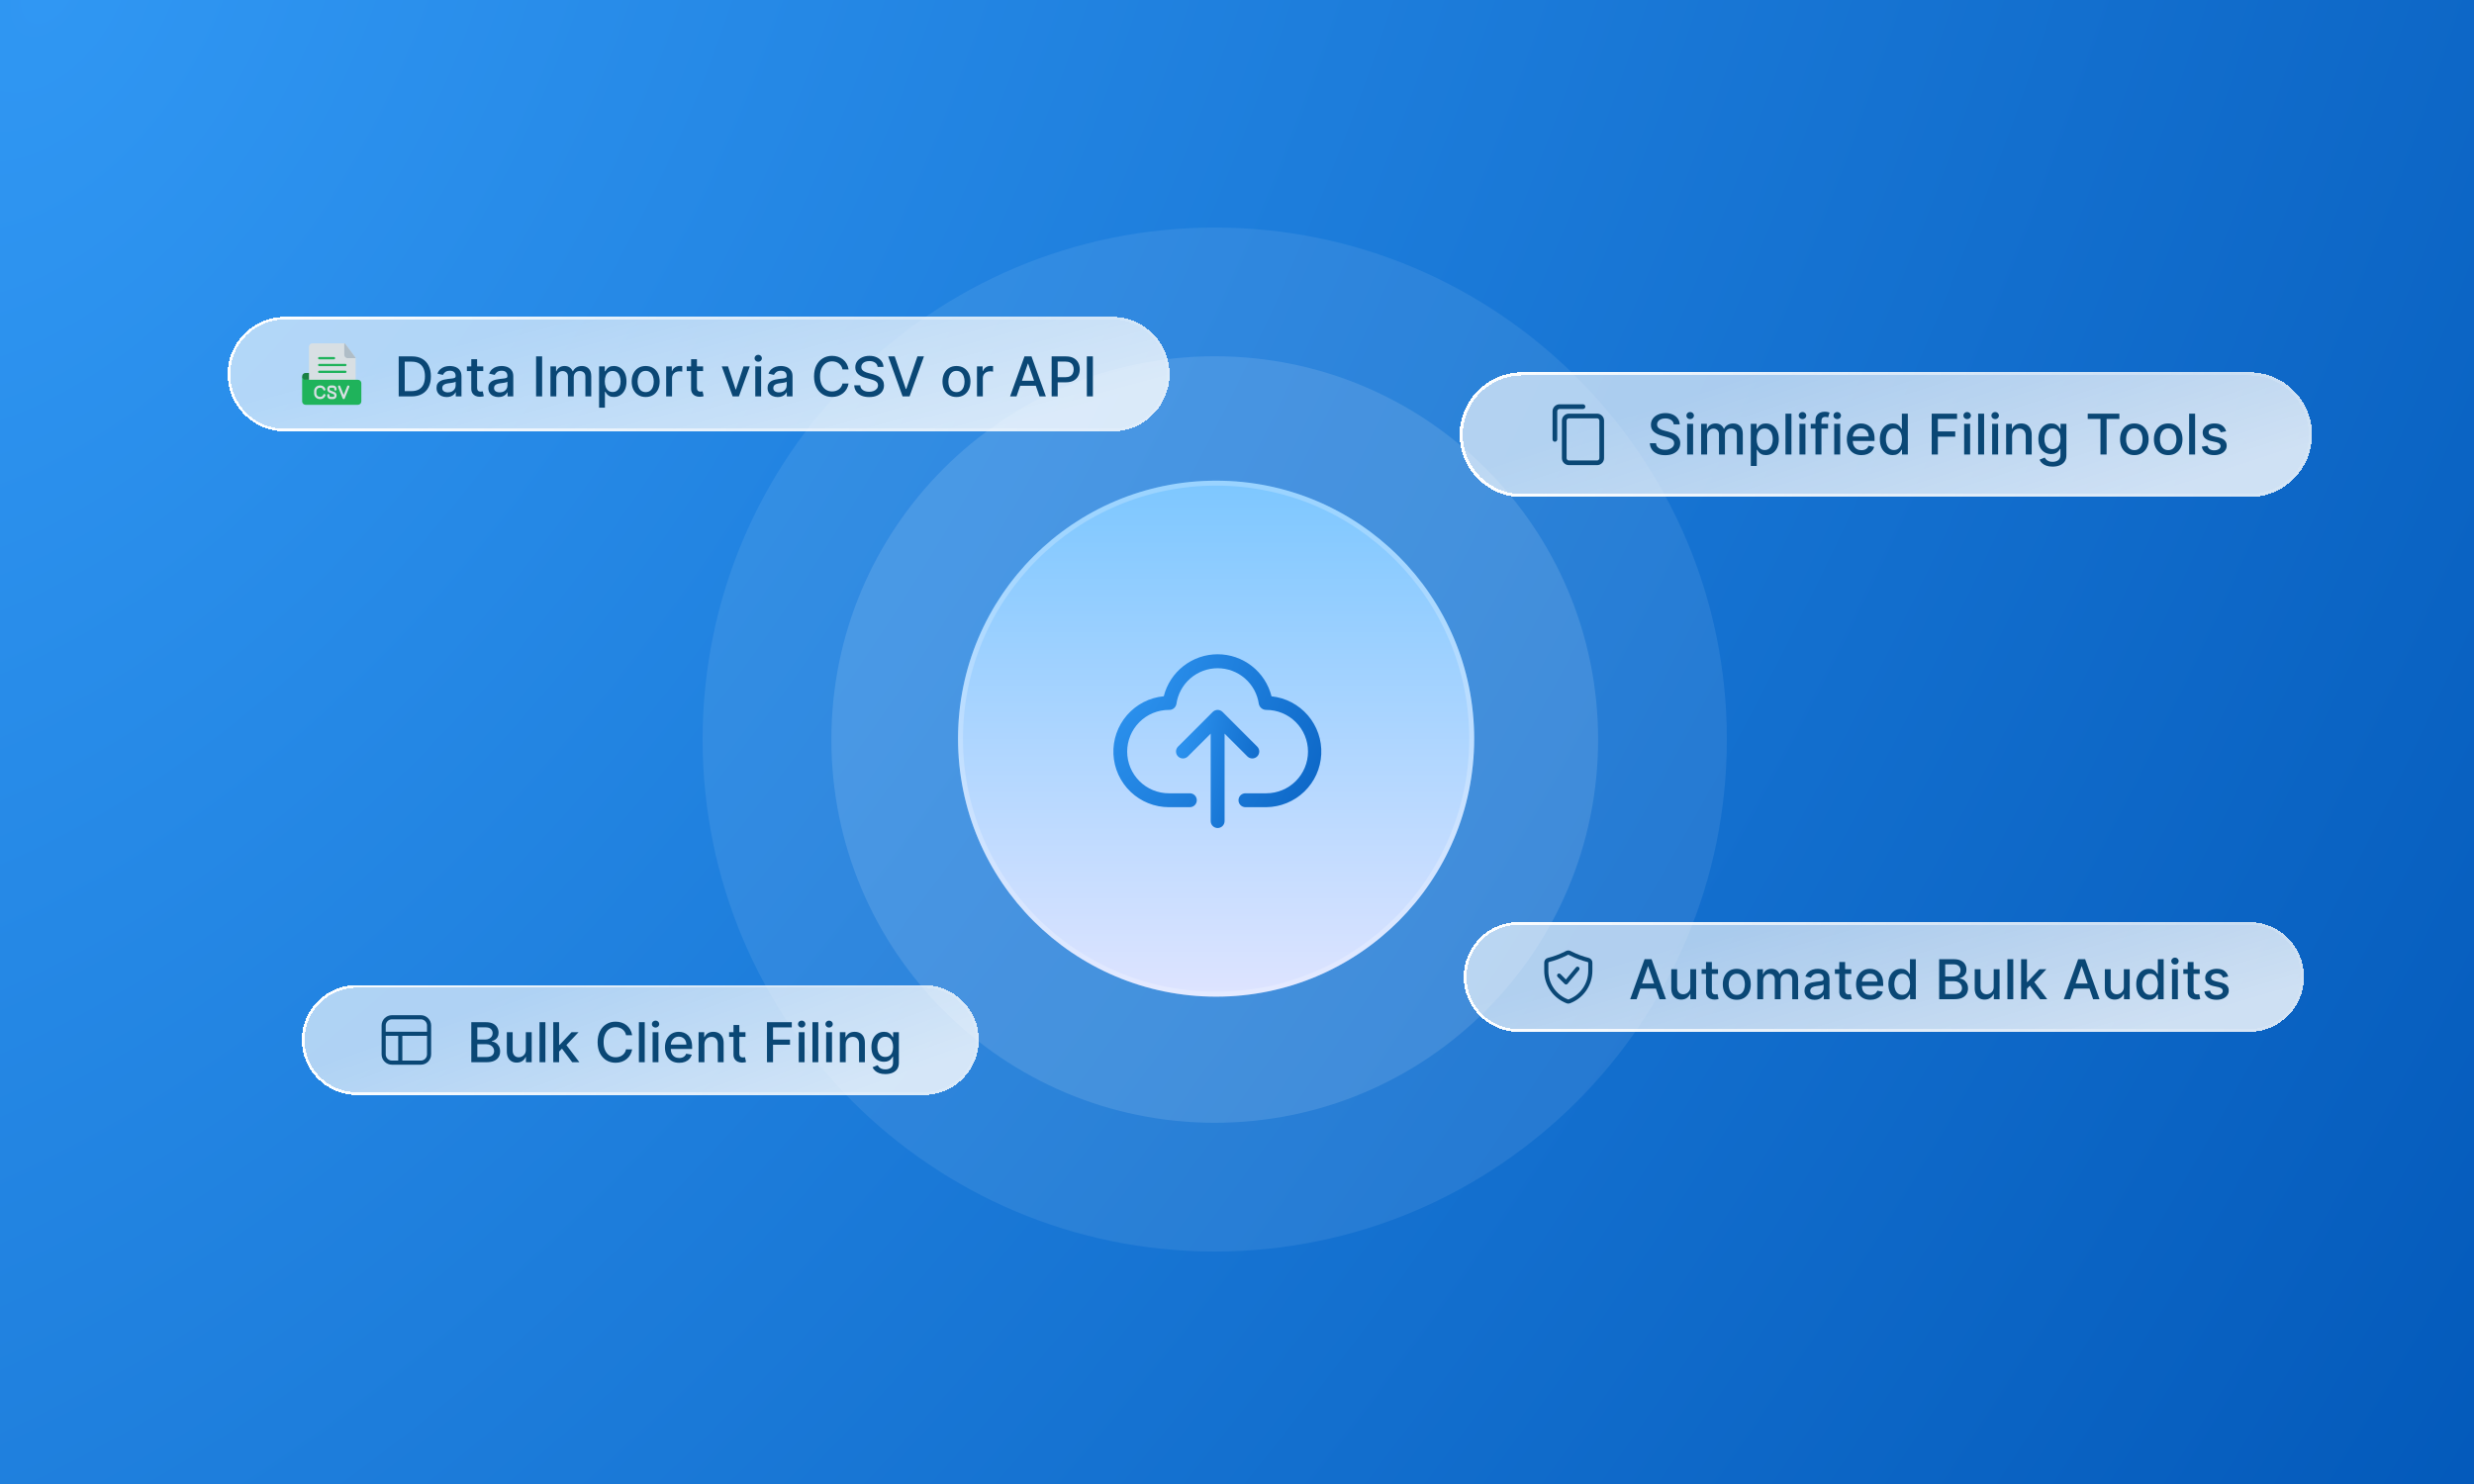 <svg width="500" height="300" viewBox="0 0 500 300" fill="none" xmlns="http://www.w3.org/2000/svg">
<rect width="500" height="300" fill="url(#paint0_radial_493_274)"/>
<path opacity="0.2" d="M349 149.5C349 206.661 302.661 253 245.5 253C188.339 253 142 206.661 142 149.5C142 92.338 188.339 46 245.5 46C302.661 46 349 92.338 349 149.5Z" fill="white" fill-opacity="0.4"/>
<path opacity="0.3" d="M322.978 149.5C322.978 192.29 288.29 226.977 245.501 226.977C202.711 226.977 168.023 192.29 168.023 149.5C168.023 106.711 202.711 72.023 245.501 72.023C288.29 72.023 322.978 106.711 322.978 149.5Z" fill="white" fill-opacity="0.4"/>
<g filter="url(#filter0_d_493_274)">
<circle cx="245.777" cy="149.326" r="52.156" fill="url(#paint1_linear_493_274)"/>
<circle cx="245.777" cy="149.326" r="51.656" stroke="white" stroke-opacity="0.22"/>
</g>
<path d="M256.975 140.764C256.368 138.337 254.967 136.183 252.996 134.643C251.025 133.103 248.595 132.266 246.094 132.265C243.592 132.263 241.162 133.098 239.189 134.635C237.216 136.173 235.813 138.325 235.203 140.751C232.326 141.021 229.663 142.389 227.769 144.571C225.874 146.753 224.892 149.58 225.028 152.467C225.164 155.353 226.406 158.076 228.497 160.071C230.588 162.065 233.367 163.177 236.256 163.176H240.47C240.843 163.176 241.2 163.028 241.463 162.765C241.727 162.502 241.875 162.144 241.875 161.772C241.875 161.399 241.727 161.042 241.463 160.779C241.2 160.515 240.843 160.367 240.47 160.367H236.256C235.15 160.37 234.053 160.156 233.029 159.735C232.005 159.315 231.075 158.696 230.29 157.916C228.705 156.34 227.81 154.199 227.804 151.964C227.797 149.729 228.679 147.582 230.255 145.997C231.831 144.412 233.972 143.518 236.207 143.511C236.568 143.539 236.925 143.431 237.211 143.209C237.496 142.988 237.689 142.668 237.752 142.312C238.038 140.306 239.038 138.471 240.569 137.143C242.099 135.816 244.057 135.085 246.083 135.085C248.109 135.085 250.067 135.816 251.598 137.143C253.128 138.471 254.128 140.306 254.414 142.312C254.488 142.655 254.678 142.963 254.953 143.182C255.228 143.4 255.57 143.517 255.921 143.511C258.156 143.511 260.3 144.399 261.881 145.98C263.461 147.56 264.349 149.704 264.349 151.939C264.349 154.175 263.461 156.318 261.881 157.899C260.3 159.479 258.156 160.367 255.921 160.367H251.707C251.335 160.367 250.978 160.515 250.714 160.779C250.451 161.042 250.303 161.399 250.303 161.772C250.303 162.144 250.451 162.502 250.714 162.765C250.978 163.028 251.335 163.176 251.707 163.176H255.921C258.79 163.146 261.538 162.021 263.603 160.03C265.668 158.038 266.894 155.333 267.028 152.468C267.163 149.602 266.197 146.794 264.328 144.618C262.458 142.442 259.828 141.063 256.975 140.764Z" fill="url(#paint2_radial_493_274)"/>
<path d="M252.117 152.932C252.381 153.188 252.736 153.33 253.105 153.327C253.473 153.323 253.825 153.176 254.086 152.915C254.346 152.655 254.494 152.303 254.497 151.934C254.5 151.566 254.359 151.211 254.103 150.946L247.079 143.923C246.816 143.66 246.459 143.512 246.086 143.512C245.714 143.512 245.357 143.66 245.093 143.923L238.07 150.946C237.814 151.211 237.673 151.566 237.676 151.934C237.679 152.303 237.827 152.655 238.087 152.915C238.348 153.176 238.7 153.323 239.068 153.327C239.437 153.33 239.791 153.188 240.056 152.932L244.682 148.307V165.986C244.682 166.358 244.83 166.716 245.093 166.979C245.357 167.242 245.714 167.39 246.086 167.39C246.459 167.39 246.816 167.242 247.08 166.979C247.343 166.716 247.491 166.358 247.491 165.986V148.307L252.117 152.932Z" fill="url(#paint3_radial_493_274)"/>
<g filter="url(#filter1_d_493_274)">
<path d="M295.828 196.384C295.828 190.242 300.807 185.264 306.948 185.264H454.524C460.666 185.264 465.644 190.242 465.644 196.384C465.644 202.525 460.666 207.504 454.524 207.504H306.948C300.807 207.504 295.828 202.525 295.828 196.384Z" fill="url(#paint4_linear_493_274)" fill-opacity="0.8" shape-rendering="crispEdges"/>
<path d="M306.948 185.542H454.524C460.512 185.542 465.366 190.396 465.366 196.384C465.366 202.372 460.512 207.225 454.524 207.226H306.948C300.96 207.226 296.107 202.372 296.106 196.384C296.106 190.396 300.96 185.542 306.948 185.542Z" stroke="url(#paint5_linear_493_274)" stroke-width="0.556" shape-rendering="crispEdges"/>
<path d="M321.083 192.536C319.916 192.245 318.784 191.826 317.708 191.285L317.391 191.13C317.256 191.064 317.108 191.03 316.958 191.03C316.807 191.03 316.659 191.064 316.524 191.13L316.207 191.285C315.132 191.826 314 192.245 312.832 192.536C312.621 192.589 312.433 192.71 312.299 192.881C312.165 193.053 312.093 193.264 312.093 193.482V195.177C312.096 196.595 312.531 197.978 313.338 199.144C314.145 200.309 315.287 201.202 316.613 201.705C316.836 201.786 317.08 201.786 317.302 201.705C318.628 201.202 319.77 200.309 320.578 199.144C321.385 197.978 321.819 196.595 321.823 195.177V193.509C321.828 193.287 321.758 193.07 321.624 192.893C321.489 192.716 321.299 192.59 321.083 192.536ZM320.989 195.177C320.985 196.426 320.602 197.644 319.891 198.67C319.18 199.696 318.175 200.483 317.008 200.926C316.975 200.937 316.94 200.937 316.908 200.926C315.74 200.483 314.735 199.696 314.024 198.67C313.314 197.644 312.931 196.426 312.927 195.177V193.509C312.928 193.479 312.939 193.449 312.958 193.425C312.977 193.401 313.003 193.384 313.032 193.376C314.259 193.068 315.448 192.628 316.58 192.064L316.897 191.902H317.019L317.336 192.064C318.467 192.628 319.657 193.068 320.883 193.376C320.913 193.384 320.939 193.401 320.958 193.425C320.977 193.449 320.987 193.479 320.989 193.509V195.177ZM319.076 194.393C319.161 194.465 319.214 194.566 319.224 194.677C319.235 194.787 319.201 194.897 319.132 194.983L316.813 197.763C316.776 197.807 316.73 197.843 316.679 197.869C316.627 197.895 316.571 197.91 316.513 197.913C316.402 197.913 316.296 197.869 316.218 197.791L314.812 196.384C314.772 196.345 314.741 196.3 314.72 196.249C314.698 196.198 314.687 196.144 314.687 196.089C314.687 196.034 314.698 195.98 314.72 195.929C314.741 195.879 314.772 195.833 314.812 195.794C314.852 195.758 314.9 195.73 314.952 195.712C315.004 195.694 315.058 195.686 315.113 195.689C315.168 195.692 315.221 195.706 315.271 195.73C315.32 195.754 315.364 195.787 315.401 195.828L316.468 196.895L318.492 194.466C318.56 194.379 318.66 194.323 318.769 194.309C318.879 194.295 318.989 194.326 319.076 194.393Z" fill="#0A4775"/>
<path d="M330.76 200.884H329.465L332.375 192.796H333.785L336.695 200.884H335.4L333.113 194.265H333.05L330.76 200.884ZM330.977 197.717H335.179V198.743H330.977V197.717ZM341.61 198.368V194.818H342.795V200.884H341.634V199.833H341.571C341.431 200.157 341.207 200.427 340.899 200.643C340.594 200.856 340.214 200.963 339.758 200.963C339.369 200.963 339.024 200.877 338.724 200.706C338.426 200.532 338.192 200.276 338.021 199.936C337.852 199.596 337.768 199.176 337.768 198.676V194.818H338.949V198.534C338.949 198.947 339.063 199.276 339.292 199.521C339.521 199.766 339.819 199.889 340.185 199.889C340.406 199.889 340.626 199.833 340.844 199.723C341.065 199.612 341.248 199.445 341.393 199.221C341.54 198.997 341.613 198.713 341.61 198.368ZM347.213 194.818V195.766H343.9V194.818H347.213ZM344.788 193.365H345.969V199.103C345.969 199.332 346.003 199.504 346.071 199.62C346.14 199.733 346.228 199.811 346.336 199.853C346.447 199.893 346.566 199.912 346.695 199.912C346.79 199.912 346.873 199.906 346.944 199.893C347.015 199.879 347.071 199.869 347.11 199.861L347.323 200.836C347.255 200.863 347.157 200.889 347.031 200.915C346.905 200.944 346.747 200.96 346.557 200.963C346.247 200.968 345.957 200.913 345.688 200.797C345.42 200.681 345.203 200.502 345.037 200.26C344.871 200.018 344.788 199.713 344.788 199.348V193.365ZM351.009 201.006C350.44 201.006 349.944 200.876 349.52 200.615C349.096 200.355 348.767 199.99 348.533 199.521C348.298 199.053 348.181 198.505 348.181 197.879C348.181 197.249 348.298 196.699 348.533 196.228C348.767 195.757 349.096 195.391 349.52 195.13C349.944 194.87 350.44 194.739 351.009 194.739C351.577 194.739 352.073 194.87 352.497 195.13C352.921 195.391 353.25 195.757 353.484 196.228C353.719 196.699 353.836 197.249 353.836 197.879C353.836 198.505 353.719 199.053 353.484 199.521C353.25 199.99 352.921 200.355 352.497 200.615C352.073 200.876 351.577 201.006 351.009 201.006ZM351.012 200.015C351.381 200.015 351.686 199.918 351.929 199.723C352.171 199.528 352.35 199.269 352.466 198.945C352.584 198.621 352.643 198.264 352.643 197.875C352.643 197.488 352.584 197.132 352.466 196.808C352.35 196.482 352.171 196.22 351.929 196.023C351.686 195.825 351.381 195.726 351.012 195.726C350.641 195.726 350.333 195.825 350.088 196.023C349.846 196.22 349.666 196.482 349.547 196.808C349.432 197.132 349.374 197.488 349.374 197.875C349.374 198.264 349.432 198.621 349.547 198.945C349.666 199.269 349.846 199.528 350.088 199.723C350.333 199.918 350.641 200.015 351.012 200.015ZM355.154 200.884V194.818H356.287V195.805H356.362C356.489 195.471 356.695 195.21 356.982 195.024C357.269 194.834 357.613 194.739 358.013 194.739C358.418 194.739 358.758 194.834 359.032 195.024C359.308 195.213 359.512 195.474 359.644 195.805H359.707C359.852 195.482 360.082 195.224 360.398 195.031C360.714 194.837 361.09 194.739 361.527 194.739C362.078 194.739 362.526 194.912 362.874 195.257C363.224 195.601 363.399 196.121 363.399 196.816V200.884H362.218V196.927C362.218 196.516 362.106 196.219 361.883 196.034C361.659 195.85 361.392 195.758 361.081 195.758C360.697 195.758 360.398 195.877 360.185 196.113C359.971 196.348 359.865 196.649 359.865 197.018V200.884H358.688V196.852C358.688 196.523 358.585 196.258 358.38 196.058C358.175 195.858 357.908 195.758 357.578 195.758C357.355 195.758 357.148 195.817 356.958 195.936C356.772 196.052 356.62 196.213 356.504 196.421C356.391 196.629 356.335 196.87 356.335 197.144V200.884H355.154ZM366.747 201.018C366.362 201.018 366.015 200.947 365.704 200.805C365.394 200.66 365.147 200.451 364.966 200.177C364.787 199.903 364.697 199.567 364.697 199.17C364.697 198.828 364.763 198.546 364.895 198.325C365.026 198.104 365.204 197.929 365.428 197.8C365.652 197.671 365.902 197.573 366.178 197.507C366.455 197.442 366.736 197.392 367.023 197.357C367.386 197.315 367.681 197.281 367.908 197.255C368.134 197.226 368.299 197.18 368.401 197.116C368.504 197.053 368.555 196.951 368.555 196.808V196.781C368.555 196.436 368.458 196.169 368.263 195.979C368.071 195.79 367.784 195.695 367.402 195.695C367.005 195.695 366.691 195.783 366.462 195.959C366.236 196.133 366.079 196.327 365.993 196.54L364.883 196.287C365.015 195.919 365.207 195.621 365.459 195.395C365.715 195.166 366.008 195 366.34 194.897C366.672 194.792 367.021 194.739 367.386 194.739C367.629 194.739 367.885 194.768 368.156 194.826C368.43 194.881 368.686 194.984 368.923 195.134C369.162 195.284 369.358 195.499 369.511 195.778C369.664 196.054 369.74 196.414 369.74 196.856V200.884H368.587V200.054H368.54C368.463 200.207 368.349 200.357 368.196 200.505C368.043 200.652 367.847 200.774 367.608 200.872C367.368 200.969 367.081 201.018 366.747 201.018ZM367.003 200.07C367.33 200.07 367.609 200.006 367.841 199.877C368.075 199.748 368.253 199.579 368.374 199.371C368.497 199.161 368.559 198.936 368.559 198.696V197.914C368.517 197.956 368.436 197.996 368.314 198.033C368.196 198.067 368.06 198.097 367.908 198.123C367.755 198.147 367.606 198.169 367.461 198.191C367.317 198.209 367.196 198.225 367.098 198.238C366.869 198.267 366.66 198.316 366.47 198.384C366.283 198.452 366.133 198.551 366.02 198.68C365.91 198.807 365.854 198.975 365.854 199.186C365.854 199.478 365.962 199.699 366.178 199.849C366.394 199.996 366.669 200.07 367.003 200.07ZM374.144 194.818V195.766H370.831V194.818H374.144ZM371.719 193.365H372.9V199.103C372.9 199.332 372.934 199.504 373.003 199.62C373.071 199.733 373.159 199.811 373.267 199.853C373.378 199.893 373.498 199.912 373.627 199.912C373.721 199.912 373.804 199.906 373.875 199.893C373.947 199.879 374.002 199.869 374.041 199.861L374.255 200.836C374.186 200.863 374.089 200.889 373.962 200.915C373.836 200.944 373.678 200.96 373.488 200.963C373.178 200.968 372.888 200.913 372.62 200.797C372.351 200.681 372.134 200.502 371.968 200.26C371.802 200.018 371.719 199.713 371.719 199.348V193.365ZM377.999 201.006C377.401 201.006 376.887 200.878 376.455 200.623C376.026 200.365 375.694 200.003 375.46 199.537C375.228 199.069 375.112 198.52 375.112 197.89C375.112 197.269 375.228 196.722 375.46 196.248C375.694 195.774 376.021 195.404 376.439 195.138C376.86 194.872 377.353 194.739 377.916 194.739C378.258 194.739 378.59 194.796 378.911 194.909C379.232 195.022 379.521 195.2 379.776 195.442C380.031 195.684 380.233 195.999 380.38 196.386C380.528 196.77 380.601 197.238 380.601 197.788V198.206H375.78V197.322H379.444C379.444 197.011 379.381 196.736 379.255 196.496C379.128 196.254 378.951 196.063 378.722 195.924C378.495 195.784 378.229 195.715 377.924 195.715C377.592 195.715 377.303 195.796 377.055 195.959C376.81 196.12 376.621 196.331 376.487 196.591C376.355 196.849 376.289 197.13 376.289 197.432V198.123C376.289 198.529 376.36 198.874 376.502 199.158C376.647 199.442 376.849 199.66 377.107 199.81C377.365 199.957 377.666 200.031 378.011 200.031C378.235 200.031 378.439 199.999 378.623 199.936C378.807 199.87 378.966 199.773 379.101 199.644C379.235 199.515 379.338 199.355 379.409 199.166L380.526 199.367C380.437 199.696 380.276 199.985 380.045 200.232C379.816 200.477 379.527 200.668 379.18 200.805C378.835 200.939 378.441 201.006 377.999 201.006ZM384.182 201.002C383.692 201.002 383.255 200.877 382.871 200.627C382.489 200.374 382.189 200.015 381.971 199.549C381.755 199.08 381.647 198.518 381.647 197.863C381.647 197.207 381.756 196.647 381.975 196.181C382.196 195.715 382.498 195.358 382.883 195.11C383.267 194.863 383.703 194.739 384.19 194.739C384.566 194.739 384.869 194.802 385.098 194.929C385.33 195.053 385.509 195.197 385.635 195.363C385.764 195.529 385.864 195.675 385.935 195.801H386.006V192.796H387.187V200.884H386.034V199.94H385.935C385.864 200.069 385.762 200.216 385.627 200.382C385.496 200.548 385.314 200.693 385.082 200.817C384.851 200.94 384.551 201.002 384.182 201.002ZM384.443 199.995C384.782 199.995 385.069 199.906 385.303 199.727C385.54 199.545 385.719 199.294 385.84 198.972C385.964 198.651 386.026 198.277 386.026 197.851C386.026 197.43 385.966 197.061 385.844 196.745C385.723 196.429 385.546 196.183 385.311 196.007C385.077 195.83 384.787 195.742 384.443 195.742C384.087 195.742 383.791 195.834 383.554 196.019C383.317 196.203 383.138 196.454 383.017 196.773C382.899 197.091 382.839 197.451 382.839 197.851C382.839 198.256 382.9 198.621 383.021 198.945C383.142 199.269 383.321 199.525 383.558 199.715C383.798 199.902 384.092 199.995 384.443 199.995ZM391.91 200.884V192.796H394.872C395.445 192.796 395.921 192.891 396.297 193.081C396.674 193.268 396.955 193.522 397.142 193.843C397.329 194.161 397.423 194.521 397.423 194.921C397.423 195.258 397.361 195.542 397.237 195.774C397.113 196.003 396.947 196.187 396.739 196.327C396.534 196.464 396.308 196.564 396.06 196.627V196.706C396.329 196.719 396.591 196.806 396.846 196.966C397.104 197.124 397.317 197.349 397.486 197.642C397.654 197.934 397.738 198.289 397.738 198.708C397.738 199.121 397.641 199.492 397.446 199.821C397.254 200.148 396.957 200.407 396.554 200.599C396.151 200.789 395.636 200.884 395.01 200.884H391.91ZM393.13 199.837H394.891C395.476 199.837 395.894 199.724 396.147 199.498C396.4 199.271 396.526 198.988 396.526 198.649C396.526 198.393 396.462 198.159 396.333 197.946C396.204 197.732 396.019 197.563 395.78 197.436C395.543 197.31 395.261 197.247 394.935 197.247H393.13V199.837ZM393.13 196.295H394.765C395.039 196.295 395.285 196.242 395.503 196.137C395.724 196.032 395.9 195.884 396.029 195.695C396.16 195.503 396.226 195.276 396.226 195.016C396.226 194.681 396.109 194.401 395.875 194.175C395.64 193.948 395.281 193.835 394.797 193.835H393.13V196.295ZM402.933 198.368V194.818H404.118V200.884H402.957V199.833H402.894C402.754 200.157 402.53 200.427 402.222 200.643C401.917 200.856 401.537 200.963 401.081 200.963C400.692 200.963 400.347 200.877 400.047 200.706C399.749 200.532 399.515 200.276 399.344 199.936C399.175 199.596 399.091 199.176 399.091 198.676V194.818H400.272V198.534C400.272 198.947 400.386 199.276 400.615 199.521C400.844 199.766 401.142 199.889 401.508 199.889C401.729 199.889 401.949 199.833 402.167 199.723C402.388 199.612 402.571 199.445 402.716 199.221C402.863 198.997 402.936 198.713 402.933 198.368ZM406.885 192.796V200.884H405.704V192.796H406.885ZM409.559 198.826L409.551 197.385H409.757L412.173 194.818H413.587L410.831 197.74H410.645L409.559 198.826ZM408.473 200.884V192.796H409.654V200.884H408.473ZM412.304 200.884L410.132 198.001L410.945 197.176L413.753 200.884H412.304ZM418.384 200.884H417.089L419.999 192.796H421.409L424.319 200.884H423.024L420.738 194.265H420.674L418.384 200.884ZM418.601 197.717H422.803V198.743H418.601V197.717ZM429.235 198.368V194.818H430.419V200.884H429.258V199.833H429.195C429.056 200.157 428.832 200.427 428.524 200.643C428.218 200.856 427.838 200.963 427.383 200.963C426.993 200.963 426.648 200.877 426.348 200.706C426.05 200.532 425.816 200.276 425.645 199.936C425.477 199.596 425.392 199.176 425.392 198.676V194.818H426.573V198.534C426.573 198.947 426.688 199.276 426.917 199.521C427.146 199.766 427.443 199.889 427.809 199.889C428.03 199.889 428.25 199.833 428.468 199.723C428.69 199.612 428.873 199.445 429.017 199.221C429.165 198.997 429.237 198.713 429.235 198.368ZM434.276 201.002C433.787 201.002 433.35 200.877 432.965 200.627C432.584 200.374 432.283 200.015 432.065 199.549C431.849 199.08 431.741 198.518 431.741 197.863C431.741 197.207 431.85 196.647 432.069 196.181C432.29 195.715 432.593 195.358 432.977 195.11C433.361 194.863 433.797 194.739 434.284 194.739C434.661 194.739 434.963 194.802 435.192 194.929C435.424 195.053 435.603 195.197 435.729 195.363C435.858 195.529 435.958 195.675 436.03 195.801H436.101V192.796H437.281V200.884H436.128V199.94H436.03C435.958 200.069 435.856 200.216 435.722 200.382C435.59 200.548 435.408 200.693 435.177 200.817C434.945 200.94 434.645 201.002 434.276 201.002ZM434.537 199.995C434.876 199.995 435.163 199.906 435.398 199.727C435.635 199.545 435.814 199.294 435.935 198.972C436.059 198.651 436.12 198.277 436.12 197.851C436.12 197.43 436.06 197.061 435.939 196.745C435.818 196.429 435.64 196.183 435.406 196.007C435.171 195.83 434.882 195.742 434.537 195.742C434.181 195.742 433.885 195.834 433.648 196.019C433.411 196.203 433.232 196.454 433.111 196.773C432.993 197.091 432.934 197.451 432.934 197.851C432.934 198.256 432.994 198.621 433.115 198.945C433.236 199.269 433.415 199.525 433.652 199.715C433.892 199.902 434.187 199.995 434.537 199.995ZM438.967 200.884V194.818H440.147V200.884H438.967ZM439.563 193.882C439.357 193.882 439.181 193.814 439.034 193.677C438.889 193.537 438.816 193.372 438.816 193.179C438.816 192.985 438.889 192.819 439.034 192.682C439.181 192.542 439.357 192.473 439.563 192.473C439.768 192.473 439.943 192.542 440.088 192.682C440.235 192.819 440.309 192.985 440.309 193.179C440.309 193.372 440.235 193.537 440.088 193.677C439.943 193.814 439.768 193.882 439.563 193.882ZM444.567 194.818V195.766H441.254V194.818H444.567ZM442.142 193.365H443.323V199.103C443.323 199.332 443.357 199.504 443.426 199.62C443.494 199.733 443.582 199.811 443.69 199.853C443.801 199.893 443.921 199.912 444.05 199.912C444.144 199.912 444.227 199.906 444.298 199.893C444.37 199.879 444.425 199.869 444.464 199.861L444.678 200.836C444.609 200.863 444.512 200.889 444.385 200.915C444.259 200.944 444.101 200.96 443.911 200.963C443.601 200.968 443.311 200.913 443.043 200.797C442.774 200.681 442.557 200.502 442.391 200.26C442.225 200.018 442.142 199.713 442.142 199.348V193.365ZM450.32 196.299L449.25 196.489C449.206 196.352 449.135 196.221 449.037 196.098C448.942 195.974 448.813 195.873 448.65 195.794C448.487 195.715 448.283 195.675 448.038 195.675C447.704 195.675 447.425 195.75 447.201 195.9C446.977 196.048 446.865 196.238 446.865 196.473C446.865 196.676 446.94 196.839 447.09 196.962C447.24 197.086 447.483 197.188 447.817 197.267L448.78 197.488C449.339 197.617 449.754 197.815 450.028 198.084C450.302 198.352 450.439 198.701 450.439 199.13C450.439 199.494 450.334 199.817 450.123 200.102C449.915 200.383 449.624 200.605 449.25 200.765C448.879 200.926 448.449 201.006 447.959 201.006C447.28 201.006 446.726 200.861 446.297 200.572C445.867 200.279 445.604 199.865 445.507 199.328L446.648 199.154C446.719 199.452 446.865 199.677 447.086 199.829C447.308 199.979 447.596 200.054 447.951 200.054C448.338 200.054 448.647 199.974 448.879 199.814C449.111 199.65 449.227 199.452 449.227 199.217C449.227 199.028 449.156 198.868 449.013 198.739C448.874 198.61 448.659 198.513 448.37 198.447L447.343 198.222C446.777 198.093 446.358 197.888 446.087 197.606C445.819 197.324 445.685 196.968 445.685 196.536C445.685 196.178 445.785 195.865 445.985 195.596C446.185 195.328 446.461 195.118 446.814 194.968C447.167 194.816 447.571 194.739 448.026 194.739C448.682 194.739 449.198 194.881 449.574 195.166C449.951 195.447 450.199 195.825 450.32 196.299Z" fill="#0A4775"/>
</g>
<g filter="url(#filter2_d_493_274)">
<path d="M295 86.618C295 79.65 300.649 74 307.618 74H454.641C461.61 74 467.259 79.65 467.259 86.618C467.259 93.587 461.61 99.237 454.641 99.237H307.618C300.649 99.237 295 93.587 295 86.618Z" fill="url(#paint6_linear_493_274)" fill-opacity="0.8" shape-rendering="crispEdges"/>
<path d="M307.618 74.315H454.641C461.435 74.315 466.943 79.823 466.943 86.618C466.943 93.413 461.435 98.922 454.641 98.922H307.618C300.824 98.922 295.315 93.413 295.315 86.618C295.316 79.824 300.824 74.316 307.618 74.315Z" stroke="url(#paint7_linear_493_274)" stroke-width="0.631" shape-rendering="crispEdges"/>
<path d="M322.764 92.77H317.085C316.709 92.77 316.348 92.621 316.081 92.354C315.815 92.088 315.666 91.727 315.666 91.35V83.779C315.666 83.403 315.815 83.042 316.081 82.776C316.348 82.509 316.709 82.36 317.085 82.36H322.764C323.14 82.36 323.501 82.509 323.767 82.776C324.034 83.042 324.183 83.403 324.183 83.779V91.35C324.183 91.727 324.034 92.088 323.767 92.354C323.501 92.621 323.14 92.77 322.764 92.77ZM317.085 83.306C316.96 83.306 316.839 83.356 316.751 83.445C316.662 83.534 316.612 83.654 316.612 83.779V91.35C316.612 91.476 316.662 91.596 316.751 91.685C316.839 91.774 316.96 91.824 317.085 91.824H322.764C322.889 91.824 323.009 91.774 323.098 91.685C323.187 91.596 323.237 91.476 323.237 91.35V83.779C323.237 83.654 323.187 83.534 323.098 83.445C323.009 83.356 322.889 83.306 322.764 83.306H317.085Z" fill="#0A4775"/>
<path d="M314.248 88.038C314.123 88.038 314.002 87.989 313.914 87.9C313.825 87.811 313.775 87.691 313.775 87.565V81.887C313.775 81.51 313.925 81.149 314.191 80.883C314.457 80.617 314.818 80.467 315.195 80.467H319.927C320.052 80.467 320.172 80.517 320.261 80.606C320.35 80.695 320.4 80.815 320.4 80.941C320.4 81.066 320.35 81.186 320.261 81.275C320.172 81.364 320.052 81.414 319.927 81.414H315.195C315.069 81.414 314.949 81.463 314.86 81.552C314.771 81.641 314.721 81.761 314.721 81.887V87.565C314.721 87.691 314.672 87.811 314.583 87.9C314.494 87.989 314.374 88.038 314.248 88.038Z" fill="#0A4775"/>
<path d="M338.267 84.529C338.224 84.147 338.047 83.851 337.735 83.642C337.423 83.429 337.031 83.323 336.558 83.323C336.219 83.323 335.926 83.377 335.678 83.484C335.431 83.589 335.239 83.734 335.102 83.92C334.967 84.103 334.9 84.311 334.9 84.545C334.9 84.741 334.946 84.911 335.037 85.053C335.131 85.196 335.254 85.315 335.404 85.412C335.557 85.506 335.721 85.585 335.896 85.65C336.071 85.712 336.239 85.763 336.4 85.803L337.207 86.013C337.47 86.077 337.741 86.165 338.017 86.275C338.294 86.385 338.551 86.53 338.788 86.711C339.024 86.891 339.215 87.114 339.36 87.38C339.508 87.646 339.582 87.965 339.582 88.336C339.582 88.804 339.461 89.219 339.219 89.582C338.98 89.945 338.632 90.231 338.175 90.441C337.72 90.651 337.171 90.756 336.525 90.756C335.907 90.756 335.372 90.657 334.92 90.461C334.468 90.265 334.115 89.987 333.86 89.626C333.604 89.263 333.463 88.833 333.436 88.336H334.686C334.71 88.634 334.807 88.883 334.977 89.082C335.149 89.278 335.368 89.425 335.634 89.522C335.903 89.616 336.197 89.663 336.517 89.663C336.869 89.663 337.183 89.608 337.457 89.497C337.734 89.384 337.952 89.228 338.11 89.029C338.269 88.828 338.348 88.593 338.348 88.324C338.348 88.079 338.278 87.879 338.138 87.723C338.001 87.567 337.814 87.438 337.578 87.336C337.344 87.234 337.079 87.143 336.783 87.066L335.807 86.799C335.146 86.619 334.622 86.354 334.235 86.005C333.85 85.655 333.658 85.193 333.658 84.618C333.658 84.142 333.787 83.726 334.045 83.371C334.303 83.016 334.653 82.741 335.094 82.545C335.535 82.346 336.032 82.246 336.586 82.246C337.145 82.246 337.638 82.344 338.066 82.541C338.496 82.737 338.835 83.007 339.082 83.351C339.329 83.693 339.459 84.085 339.469 84.529H338.267ZM340.975 90.618V84.424H342.18V90.618H340.975ZM341.584 83.468C341.374 83.468 341.194 83.398 341.043 83.258C340.895 83.116 340.821 82.947 340.821 82.75C340.821 82.551 340.895 82.382 341.043 82.242C341.194 82.1 341.374 82.028 341.584 82.028C341.793 82.028 341.972 82.1 342.12 82.242C342.27 82.382 342.346 82.551 342.346 82.75C342.346 82.947 342.27 83.116 342.12 83.258C341.972 83.398 341.793 83.468 341.584 83.468ZM343.803 90.618V84.424H344.96V85.432H345.037C345.166 85.091 345.377 84.825 345.67 84.634C345.963 84.44 346.314 84.343 346.722 84.343C347.136 84.343 347.483 84.44 347.763 84.634C348.045 84.827 348.254 85.093 348.388 85.432H348.453C348.6 85.102 348.836 84.838 349.158 84.642C349.481 84.443 349.865 84.343 350.312 84.343C350.874 84.343 351.332 84.519 351.687 84.872C352.044 85.224 352.223 85.755 352.223 86.465V90.618H351.017V86.578C351.017 86.158 350.903 85.854 350.675 85.666C350.446 85.478 350.173 85.384 349.856 85.384C349.463 85.384 349.158 85.505 348.94 85.747C348.723 85.986 348.614 86.294 348.614 86.67V90.618H347.412V86.501C347.412 86.165 347.307 85.895 347.097 85.69C346.888 85.486 346.615 85.384 346.279 85.384C346.05 85.384 345.839 85.444 345.646 85.565C345.455 85.683 345.3 85.849 345.182 86.061C345.066 86.274 345.008 86.52 345.008 86.799V90.618H343.803ZM353.839 92.941V84.424H355.017V85.428H355.118C355.188 85.299 355.289 85.15 355.42 84.981C355.552 84.811 355.735 84.663 355.969 84.537C356.203 84.408 356.512 84.343 356.896 84.343C357.396 84.343 357.843 84.47 358.235 84.722C358.628 84.975 358.936 85.339 359.159 85.815C359.385 86.291 359.498 86.864 359.498 87.533C359.498 88.203 359.386 88.777 359.163 89.255C358.94 89.731 358.633 90.098 358.243 90.356C357.854 90.612 357.409 90.739 356.908 90.739C356.532 90.739 356.224 90.676 355.985 90.55C355.748 90.424 355.563 90.276 355.428 90.106C355.294 89.937 355.19 89.786 355.118 89.655H355.045V92.941H353.839ZM355.021 87.521C355.021 87.957 355.084 88.338 355.211 88.666C355.337 88.995 355.52 89.251 355.759 89.437C355.998 89.62 356.291 89.711 356.638 89.711C356.999 89.711 357.3 89.616 357.542 89.425C357.784 89.231 357.966 88.969 358.09 88.638C358.216 88.308 358.28 87.935 358.28 87.521C358.28 87.112 358.218 86.746 358.094 86.42C357.973 86.095 357.79 85.838 357.546 85.65C357.304 85.462 357.001 85.368 356.638 85.368C356.289 85.368 355.993 85.458 355.751 85.638C355.512 85.818 355.33 86.069 355.207 86.392C355.083 86.715 355.021 87.091 355.021 87.521ZM362.054 82.359V90.618H360.849V82.359H362.054ZM363.677 90.618V84.424H364.882V90.618H363.677ZM364.286 83.468C364.076 83.468 363.896 83.398 363.745 83.258C363.597 83.116 363.523 82.947 363.523 82.75C363.523 82.551 363.597 82.382 363.745 82.242C363.896 82.1 364.076 82.028 364.286 82.028C364.495 82.028 364.674 82.1 364.822 82.242C364.973 82.382 365.048 82.551 365.048 82.75C365.048 82.947 364.973 83.116 364.822 83.258C364.674 83.398 364.495 83.468 364.286 83.468ZM369.453 84.424V85.392H365.952V84.424H369.453ZM366.912 90.618V83.706C366.912 83.319 366.997 82.998 367.166 82.742C367.335 82.484 367.56 82.292 367.84 82.165C368.119 82.037 368.423 81.972 368.751 81.972C368.993 81.972 369.2 81.992 369.372 82.032C369.544 82.07 369.672 82.105 369.755 82.137L369.473 83.113C369.416 83.097 369.344 83.078 369.255 83.057C369.166 83.033 369.059 83.02 368.932 83.02C368.639 83.02 368.43 83.093 368.303 83.238C368.18 83.383 368.118 83.593 368.118 83.867V90.618H366.912ZM370.697 90.618V84.424H371.903V90.618H370.697ZM371.306 83.468C371.096 83.468 370.916 83.398 370.765 83.258C370.618 83.116 370.544 82.947 370.544 82.75C370.544 82.551 370.618 82.382 370.765 82.242C370.916 82.1 371.096 82.028 371.306 82.028C371.516 82.028 371.694 82.1 371.842 82.242C371.993 82.382 372.068 82.551 372.068 82.75C372.068 82.947 371.993 83.116 371.842 83.258C371.694 83.398 371.516 83.468 371.306 83.468ZM376.195 90.743C375.584 90.743 375.059 90.613 374.618 90.352C374.18 90.089 373.841 89.719 373.602 89.243C373.365 88.765 373.247 88.204 373.247 87.561C373.247 86.927 373.365 86.368 373.602 85.884C373.841 85.4 374.174 85.022 374.602 84.751C375.032 84.479 375.535 84.343 376.11 84.343C376.46 84.343 376.798 84.401 377.126 84.517C377.454 84.632 377.749 84.814 378.01 85.061C378.27 85.308 378.476 85.63 378.627 86.025C378.777 86.418 378.852 86.895 378.852 87.457V87.884H373.928V86.981H377.671C377.671 86.663 377.606 86.383 377.477 86.138C377.348 85.891 377.167 85.696 376.933 85.553C376.702 85.411 376.43 85.339 376.118 85.339C375.779 85.339 375.484 85.423 375.231 85.589C374.981 85.753 374.787 85.969 374.65 86.235C374.516 86.498 374.448 86.784 374.448 87.094V87.799C374.448 88.213 374.521 88.566 374.666 88.856C374.814 89.146 375.02 89.368 375.283 89.522C375.547 89.672 375.855 89.747 376.207 89.747C376.435 89.747 376.644 89.715 376.832 89.65C377.02 89.583 377.183 89.484 377.32 89.352C377.457 89.22 377.562 89.058 377.634 88.864L378.776 89.07C378.684 89.406 378.52 89.7 378.284 89.953C378.05 90.203 377.755 90.398 377.401 90.538C377.048 90.675 376.646 90.743 376.195 90.743ZM382.509 90.739C382.009 90.739 381.563 90.612 381.17 90.356C380.78 90.098 380.474 89.731 380.251 89.255C380.03 88.777 379.92 88.203 379.92 87.533C379.92 86.864 380.032 86.291 380.255 85.815C380.481 85.339 380.79 84.975 381.182 84.722C381.575 84.47 382.02 84.343 382.517 84.343C382.902 84.343 383.211 84.408 383.445 84.537C383.681 84.663 383.864 84.811 383.993 84.981C384.125 85.15 384.227 85.299 384.3 85.428H384.372V82.359H385.578V90.618H384.401V89.655H384.3C384.227 89.786 384.122 89.937 383.985 90.106C383.851 90.276 383.665 90.424 383.429 90.55C383.192 90.676 382.886 90.739 382.509 90.739ZM382.775 89.711C383.122 89.711 383.415 89.62 383.655 89.437C383.897 89.251 384.079 88.995 384.203 88.666C384.329 88.338 384.393 87.957 384.393 87.521C384.393 87.091 384.331 86.715 384.207 86.392C384.083 86.069 383.902 85.818 383.663 85.638C383.423 85.458 383.128 85.368 382.775 85.368C382.412 85.368 382.11 85.462 381.868 85.65C381.626 85.838 381.443 86.095 381.32 86.42C381.199 86.746 381.138 87.112 381.138 87.521C381.138 87.935 381.2 88.308 381.324 88.638C381.447 88.969 381.63 89.231 381.872 89.425C382.117 89.616 382.418 89.711 382.775 89.711ZM390.402 90.618V82.359H395.523V83.432H391.648V85.948H395.156V87.017H391.648V90.618H390.402ZM396.959 90.618V84.424H398.165V90.618H396.959ZM397.568 83.468C397.358 83.468 397.178 83.398 397.028 83.258C396.88 83.116 396.806 82.947 396.806 82.75C396.806 82.551 396.88 82.382 397.028 82.242C397.178 82.1 397.358 82.028 397.568 82.028C397.778 82.028 397.956 82.1 398.104 82.242C398.255 82.382 398.33 82.551 398.33 82.75C398.33 82.947 398.255 83.116 398.104 83.258C397.956 83.398 397.778 83.468 397.568 83.468ZM400.993 82.359V90.618H399.787V82.359H400.993ZM402.615 90.618V84.424H403.821V90.618H402.615ZM403.224 83.468C403.014 83.468 402.834 83.398 402.684 83.258C402.536 83.116 402.462 82.947 402.462 82.75C402.462 82.551 402.536 82.382 402.684 82.242C402.834 82.1 403.014 82.028 403.224 82.028C403.434 82.028 403.613 82.1 403.76 82.242C403.911 82.382 403.986 82.551 403.986 82.75C403.986 82.947 403.911 83.116 403.76 83.258C403.613 83.398 403.434 83.468 403.224 83.468ZM406.649 86.941V90.618H405.443V84.424H406.601V85.432H406.677C406.82 85.104 407.043 84.841 407.347 84.642C407.653 84.443 408.039 84.343 408.504 84.343C408.926 84.343 409.296 84.432 409.613 84.609C409.93 84.784 410.176 85.045 410.351 85.392C410.526 85.739 410.613 86.168 410.613 86.678V90.618H409.408V86.823C409.408 86.374 409.291 86.024 409.057 85.771C408.823 85.516 408.501 85.388 408.093 85.388C407.813 85.388 407.564 85.448 407.347 85.569C407.132 85.69 406.961 85.868 406.835 86.102C406.711 86.333 406.649 86.612 406.649 86.941ZM414.828 93.07C414.336 93.07 413.912 93.006 413.557 92.877C413.205 92.748 412.917 92.577 412.694 92.365C412.471 92.152 412.304 91.92 412.194 91.667L413.231 91.24C413.303 91.358 413.4 91.483 413.521 91.615C413.645 91.749 413.811 91.863 414.021 91.957C414.234 92.052 414.506 92.099 414.84 92.099C415.297 92.099 415.675 91.987 415.973 91.764C416.271 91.543 416.421 91.191 416.421 90.707V89.489H416.344C416.271 89.621 416.167 89.767 416.03 89.929C415.895 90.09 415.71 90.23 415.473 90.348C415.236 90.466 414.929 90.526 414.549 90.526C414.06 90.526 413.619 90.411 413.227 90.183C412.837 89.952 412.528 89.612 412.299 89.163C412.073 88.711 411.96 88.156 411.96 87.497C411.96 86.838 412.072 86.274 412.295 85.803C412.521 85.333 412.83 84.972 413.223 84.722C413.615 84.47 414.06 84.343 414.558 84.343C414.942 84.343 415.253 84.408 415.489 84.537C415.726 84.663 415.91 84.811 416.042 84.981C416.176 85.15 416.28 85.299 416.352 85.428H416.441V84.424H417.622V90.756C417.622 91.288 417.499 91.725 417.251 92.066C417.004 92.408 416.669 92.66 416.247 92.824C415.828 92.988 415.355 93.07 414.828 93.07ZM414.816 89.525C415.162 89.525 415.455 89.445 415.695 89.284C415.937 89.12 416.12 88.886 416.243 88.582C416.37 88.275 416.433 87.908 416.433 87.481C416.433 87.064 416.371 86.697 416.247 86.38C416.124 86.063 415.942 85.815 415.703 85.638C415.464 85.458 415.168 85.368 414.816 85.368C414.453 85.368 414.15 85.462 413.908 85.65C413.666 85.835 413.483 86.088 413.36 86.408C413.239 86.728 413.178 87.086 413.178 87.481C413.178 87.887 413.24 88.243 413.364 88.55C413.487 88.856 413.67 89.095 413.912 89.267C414.157 89.439 414.458 89.525 414.816 89.525ZM421.935 83.432V82.359H428.327V83.432H425.75V90.618H424.508V83.432H421.935ZM431.353 90.743C430.773 90.743 430.266 90.61 429.833 90.344C429.4 90.078 429.064 89.706 428.825 89.227C428.586 88.749 428.466 88.189 428.466 87.549C428.466 86.907 428.586 86.345 428.825 85.864C429.064 85.382 429.4 85.009 429.833 84.743C430.266 84.476 430.773 84.343 431.353 84.343C431.934 84.343 432.441 84.476 432.874 84.743C433.307 85.009 433.643 85.382 433.882 85.864C434.121 86.345 434.241 86.907 434.241 87.549C434.241 88.189 434.121 88.749 433.882 89.227C433.643 89.706 433.307 90.078 432.874 90.344C432.441 90.61 431.934 90.743 431.353 90.743ZM431.357 89.731C431.734 89.731 432.046 89.632 432.293 89.433C432.54 89.234 432.723 88.969 432.842 88.638C432.963 88.308 433.023 87.943 433.023 87.545C433.023 87.15 432.963 86.787 432.842 86.457C432.723 86.123 432.54 85.856 432.293 85.654C432.046 85.452 431.734 85.352 431.357 85.352C430.978 85.352 430.664 85.452 430.414 85.654C430.166 85.856 429.982 86.123 429.861 86.457C429.743 86.787 429.684 87.15 429.684 87.545C429.684 87.943 429.743 88.308 429.861 88.638C429.982 88.969 430.166 89.234 430.414 89.433C430.664 89.632 430.978 89.731 431.357 89.731ZM438.196 90.743C437.616 90.743 437.109 90.61 436.676 90.344C436.243 90.078 435.907 89.706 435.668 89.227C435.428 88.749 435.309 88.189 435.309 87.549C435.309 86.907 435.428 86.345 435.668 85.864C435.907 85.382 436.243 85.009 436.676 84.743C437.109 84.476 437.616 84.343 438.196 84.343C438.777 84.343 439.284 84.476 439.717 84.743C440.15 85.009 440.486 85.382 440.725 85.864C440.964 86.345 441.084 86.907 441.084 87.549C441.084 88.189 440.964 88.749 440.725 89.227C440.486 89.706 440.15 90.078 439.717 90.344C439.284 90.61 438.777 90.743 438.196 90.743ZM438.2 89.731C438.577 89.731 438.889 89.632 439.136 89.433C439.383 89.234 439.566 88.969 439.684 88.638C439.805 88.308 439.866 87.943 439.866 87.545C439.866 87.15 439.805 86.787 439.684 86.457C439.566 86.123 439.383 85.856 439.136 85.654C438.889 85.452 438.577 85.352 438.2 85.352C437.821 85.352 437.507 85.452 437.257 85.654C437.009 85.856 436.825 86.123 436.704 86.457C436.586 86.787 436.527 87.15 436.527 87.545C436.527 87.943 436.586 88.308 436.704 88.638C436.825 88.969 437.009 89.234 437.257 89.433C437.507 89.632 437.821 89.731 438.2 89.731ZM443.636 82.359V90.618H442.43V82.359H443.636ZM449.9 85.936L448.807 86.13C448.761 85.99 448.688 85.857 448.589 85.731C448.492 85.604 448.36 85.501 448.194 85.42C448.027 85.339 447.819 85.299 447.569 85.299C447.227 85.299 446.942 85.376 446.714 85.529C446.485 85.68 446.371 85.874 446.371 86.114C446.371 86.321 446.448 86.487 446.601 86.614C446.754 86.74 447.001 86.844 447.343 86.924L448.327 87.15C448.897 87.282 449.322 87.485 449.601 87.759C449.881 88.033 450.021 88.39 450.021 88.828C450.021 89.199 449.913 89.53 449.698 89.82C449.486 90.108 449.189 90.333 448.807 90.498C448.428 90.662 447.988 90.743 447.488 90.743C446.794 90.743 446.228 90.596 445.79 90.3C445.352 90.001 445.083 89.578 444.984 89.029L446.149 88.852C446.222 89.156 446.371 89.386 446.597 89.542C446.823 89.695 447.117 89.772 447.48 89.772C447.875 89.772 448.191 89.689 448.428 89.525C448.664 89.359 448.783 89.156 448.783 88.917C448.783 88.723 448.71 88.56 448.565 88.429C448.422 88.297 448.203 88.197 447.907 88.13L446.859 87.9C446.281 87.769 445.853 87.559 445.576 87.271C445.302 86.984 445.165 86.619 445.165 86.178C445.165 85.813 445.267 85.493 445.472 85.218C445.676 84.944 445.958 84.73 446.318 84.577C446.679 84.421 447.091 84.343 447.557 84.343C448.226 84.343 448.753 84.489 449.137 84.779C449.522 85.067 449.776 85.452 449.9 85.936Z" fill="#0A4775"/>
</g>
<g filter="url(#filter3_d_493_274)">
<path d="M61 209.12C61 202.979 65.979 198 72.12 198H186.696C192.837 198 197.816 202.979 197.816 209.12C197.816 215.261 192.837 220.24 186.696 220.24H72.12C65.979 220.24 61 215.261 61 209.12Z" fill="url(#paint8_linear_493_274)" fill-opacity="0.8" shape-rendering="crispEdges"/>
<path d="M72.12 198.278H186.696C192.684 198.278 197.538 203.132 197.538 209.12C197.538 215.108 192.684 219.962 186.696 219.962H72.12C66.132 219.962 61.278 215.108 61.278 209.12C61.278 203.132 66.132 198.278 72.12 198.278Z" stroke="url(#paint9_linear_493_274)" stroke-width="0.556" shape-rendering="crispEdges"/>
<path d="M85.047 204.116H79.209C78.058 204.116 77.124 205.05 77.124 206.201V212.039C77.124 213.19 78.058 214.124 79.209 214.124H85.047C86.198 214.124 87.132 213.19 87.132 212.039V206.201C87.132 205.05 86.198 204.116 85.047 204.116ZM79.209 204.95H85.047C85.735 204.95 86.298 205.513 86.298 206.201V207.456H77.958V206.201C77.958 205.513 78.521 204.95 79.209 204.95ZM77.958 212.039V208.29H80.481V213.29H79.209C78.521 213.29 77.958 212.727 77.958 212.039ZM85.047 213.29H81.315V208.29H86.298V212.039C86.298 212.727 85.735 213.29 85.047 213.29Z" fill="#0A4775"/>
<path d="M95.249 213.62V205.533H98.21C98.784 205.533 99.259 205.628 99.636 205.817C100.012 206.004 100.294 206.258 100.481 206.579C100.668 206.898 100.761 207.257 100.761 207.657C100.761 207.994 100.699 208.279 100.575 208.51C100.452 208.739 100.286 208.923 100.078 209.063C99.873 209.2 99.646 209.3 99.399 209.363V209.442C99.667 209.455 99.929 209.542 100.185 209.703C100.443 209.861 100.656 210.086 100.824 210.378C100.993 210.67 101.077 211.026 101.077 211.444C101.077 211.857 100.98 212.229 100.785 212.558C100.593 212.884 100.295 213.144 99.892 213.336C99.49 213.525 98.975 213.62 98.348 213.62H95.249ZM96.469 212.574H98.23C98.814 212.574 99.233 212.46 99.486 212.234C99.738 212.008 99.865 211.725 99.865 211.385C99.865 211.13 99.8 210.895 99.671 210.682C99.542 210.469 99.358 210.299 99.118 210.173C98.881 210.046 98.6 209.983 98.273 209.983H96.469V212.574ZM96.469 209.031H98.103C98.377 209.031 98.623 208.979 98.842 208.873C99.063 208.768 99.238 208.621 99.367 208.431C99.499 208.239 99.565 208.013 99.565 207.752C99.565 207.418 99.447 207.137 99.213 206.911C98.979 206.684 98.62 206.571 98.135 206.571H96.469V209.031ZM106.272 211.105V207.555H107.456V213.62H106.295V212.57H106.232C106.093 212.893 105.869 213.163 105.561 213.379C105.256 213.592 104.875 213.699 104.42 213.699C104.03 213.699 103.685 213.613 103.385 213.442C103.088 213.269 102.853 213.012 102.682 212.672C102.514 212.333 102.429 211.913 102.429 211.413V207.555H103.61V211.27C103.61 211.684 103.725 212.013 103.954 212.258C104.183 212.502 104.48 212.625 104.846 212.625C105.067 212.625 105.287 212.57 105.506 212.459C105.727 212.348 105.91 212.181 106.055 211.958C106.202 211.734 106.274 211.449 106.272 211.105ZM110.224 205.533V213.62H109.043V205.533H110.224ZM112.898 211.563L112.89 210.121H113.095L115.512 207.555H116.926L114.169 210.477H113.984L112.898 211.563ZM111.812 213.62V205.533H112.993V213.62H111.812ZM115.642 213.62L113.471 210.737L114.284 209.912L117.092 213.62H115.642ZM127.757 208.163H126.524C126.477 207.899 126.389 207.668 126.26 207.468C126.131 207.268 125.973 207.098 125.786 206.958C125.599 206.819 125.39 206.713 125.158 206.642C124.929 206.571 124.686 206.536 124.428 206.536C123.962 206.536 123.544 206.653 123.176 206.887C122.81 207.121 122.52 207.465 122.307 207.918C122.096 208.371 121.991 208.923 121.991 209.576C121.991 210.235 122.096 210.79 122.307 211.243C122.52 211.696 122.811 212.038 123.18 212.269C123.548 212.501 123.963 212.617 124.424 212.617C124.679 212.617 124.921 212.583 125.15 212.514C125.382 212.443 125.591 212.339 125.778 212.202C125.965 212.065 126.123 211.898 126.252 211.701C126.384 211.501 126.474 211.272 126.524 211.014L127.757 211.018C127.691 211.415 127.563 211.781 127.373 212.115C127.187 212.447 126.946 212.734 126.651 212.976C126.359 213.216 126.024 213.401 125.648 213.533C125.271 213.665 124.861 213.731 124.416 213.731C123.716 213.731 123.092 213.565 122.544 213.233C121.996 212.899 121.565 212.421 121.249 211.8C120.936 211.178 120.779 210.437 120.779 209.576C120.779 208.713 120.937 207.972 121.253 207.353C121.569 206.732 122 206.255 122.548 205.924C123.096 205.589 123.718 205.422 124.416 205.422C124.845 205.422 125.245 205.484 125.616 205.608C125.99 205.729 126.326 205.908 126.623 206.145C126.921 206.379 127.167 206.666 127.362 207.006C127.556 207.343 127.688 207.728 127.757 208.163ZM130.303 205.533V213.62H129.122V205.533H130.303ZM131.891 213.62V207.555H133.072V213.62H131.891ZM132.487 206.619C132.282 206.619 132.106 206.55 131.958 206.413C131.813 206.274 131.741 206.108 131.741 205.916C131.741 205.721 131.813 205.555 131.958 205.418C132.106 205.279 132.282 205.209 132.487 205.209C132.693 205.209 132.868 205.279 133.012 205.418C133.16 205.555 133.234 205.721 133.234 205.916C133.234 206.108 133.16 206.274 133.012 206.413C132.868 206.55 132.693 206.619 132.487 206.619ZM137.274 213.742C136.677 213.742 136.162 213.615 135.73 213.359C135.301 213.101 134.969 212.739 134.735 212.273C134.503 211.805 134.388 211.256 134.388 210.627C134.388 210.005 134.503 209.458 134.735 208.984C134.969 208.51 135.296 208.14 135.714 207.874C136.136 207.609 136.628 207.476 137.191 207.476C137.534 207.476 137.865 207.532 138.186 207.645C138.508 207.759 138.796 207.936 139.051 208.178C139.307 208.421 139.508 208.735 139.655 209.122C139.803 209.507 139.877 209.974 139.877 210.524V210.943H135.055V210.058H138.72C138.72 209.747 138.656 209.472 138.53 209.233C138.404 208.991 138.226 208.8 137.997 208.66C137.771 208.521 137.505 208.451 137.199 208.451C136.868 208.451 136.578 208.533 136.33 208.696C136.086 208.856 135.896 209.067 135.762 209.328C135.63 209.586 135.564 209.866 135.564 210.169V210.86C135.564 211.265 135.635 211.61 135.778 211.894C135.922 212.179 136.124 212.396 136.382 212.546C136.64 212.693 136.941 212.767 137.286 212.767C137.51 212.767 137.714 212.735 137.898 212.672C138.082 212.606 138.242 212.509 138.376 212.38C138.51 212.251 138.613 212.092 138.684 211.902L139.802 212.104C139.712 212.433 139.551 212.721 139.32 212.968C139.091 213.213 138.802 213.404 138.455 213.541C138.11 213.675 137.717 213.742 137.274 213.742ZM142.367 210.019V213.62H141.187V207.555H142.32V208.542H142.395C142.534 208.221 142.753 207.963 143.05 207.768C143.351 207.573 143.728 207.476 144.184 207.476C144.597 207.476 144.959 207.562 145.27 207.736C145.58 207.907 145.821 208.163 145.992 208.502C146.163 208.842 146.249 209.262 146.249 209.762V213.62H145.068V209.904C145.068 209.464 144.954 209.121 144.725 208.873C144.496 208.623 144.181 208.498 143.781 208.498C143.507 208.498 143.264 208.558 143.05 208.676C142.84 208.794 142.673 208.968 142.549 209.197C142.428 209.424 142.367 209.697 142.367 210.019ZM150.664 207.555V208.502H147.351V207.555H150.664ZM148.239 206.101H149.42V211.839C149.42 212.068 149.454 212.241 149.523 212.356C149.591 212.47 149.679 212.547 149.787 212.589C149.898 212.629 150.018 212.649 150.147 212.649C150.241 212.649 150.324 212.642 150.395 212.629C150.466 212.616 150.522 212.605 150.561 212.597L150.774 213.573C150.706 213.599 150.609 213.625 150.482 213.652C150.356 213.681 150.198 213.696 150.008 213.699C149.698 213.704 149.408 213.649 149.14 213.533C148.871 213.417 148.654 213.238 148.488 212.996C148.322 212.754 148.239 212.45 148.239 212.084V206.101ZM155.008 213.62V205.533H160.023V206.583H156.228V209.047H159.663V210.094H156.228V213.62H155.008ZM161.428 213.62V207.555H162.609V213.62H161.428ZM162.025 206.619C161.819 206.619 161.643 206.55 161.496 206.413C161.351 206.274 161.278 206.108 161.278 205.916C161.278 205.721 161.351 205.555 161.496 205.418C161.643 205.279 161.819 205.209 162.025 205.209C162.23 205.209 162.405 205.279 162.55 205.418C162.697 205.555 162.771 205.721 162.771 205.916C162.771 206.108 162.697 206.274 162.55 206.413C162.405 206.55 162.23 206.619 162.025 206.619ZM165.378 205.533V213.62H164.198V205.533H165.378ZM166.967 213.62V207.555H168.147V213.62H166.967ZM167.563 206.619C167.358 206.619 167.181 206.55 167.034 206.413C166.889 206.274 166.817 206.108 166.817 205.916C166.817 205.721 166.889 205.555 167.034 205.418C167.181 205.279 167.358 205.209 167.563 205.209C167.768 205.209 167.943 205.279 168.088 205.418C168.236 205.555 168.309 205.721 168.309 205.916C168.309 206.108 168.236 206.274 168.088 206.413C167.943 206.55 167.768 206.619 167.563 206.619ZM170.917 210.019V213.62H169.736V207.555H170.869V208.542H170.944C171.084 208.221 171.302 207.963 171.6 207.768C171.9 207.573 172.278 207.476 172.733 207.476C173.146 207.476 173.508 207.562 173.819 207.736C174.13 207.907 174.371 208.163 174.542 208.502C174.713 208.842 174.798 209.262 174.798 209.762V213.62H173.618V209.904C173.618 209.464 173.503 209.121 173.274 208.873C173.045 208.623 172.73 208.498 172.33 208.498C172.057 208.498 171.813 208.558 171.6 208.676C171.389 208.794 171.222 208.968 171.098 209.197C170.977 209.424 170.917 209.697 170.917 210.019ZM178.925 216.021C178.443 216.021 178.029 215.958 177.681 215.831C177.336 215.705 177.054 215.538 176.836 215.33C176.617 215.122 176.454 214.894 176.346 214.647L177.361 214.228C177.432 214.344 177.527 214.466 177.645 214.595C177.767 214.727 177.93 214.839 178.135 214.931C178.343 215.023 178.61 215.069 178.937 215.069C179.384 215.069 179.754 214.96 180.046 214.741C180.339 214.526 180.485 214.181 180.485 213.707V212.514H180.41C180.339 212.643 180.236 212.787 180.102 212.945C179.97 213.103 179.788 213.24 179.557 213.355C179.325 213.471 179.024 213.529 178.652 213.529C178.173 213.529 177.742 213.417 177.357 213.194C176.975 212.967 176.673 212.634 176.449 212.194C176.228 211.752 176.117 211.209 176.117 210.564C176.117 209.919 176.227 209.366 176.445 208.905C176.666 208.444 176.969 208.092 177.353 207.847C177.738 207.599 178.173 207.476 178.66 207.476C179.037 207.476 179.341 207.539 179.573 207.665C179.804 207.789 179.985 207.934 180.114 208.099C180.245 208.265 180.346 208.411 180.418 208.538H180.504V207.555H181.661V213.754C181.661 214.276 181.54 214.703 181.298 215.038C181.056 215.372 180.728 215.619 180.315 215.78C179.904 215.941 179.441 216.021 178.925 216.021ZM178.913 212.55C179.253 212.55 179.54 212.471 179.774 212.313C180.011 212.152 180.19 211.923 180.311 211.626C180.435 211.326 180.497 210.966 180.497 210.548C180.497 210.14 180.436 209.78 180.315 209.47C180.194 209.159 180.016 208.917 179.782 208.743C179.548 208.567 179.258 208.479 178.913 208.479C178.558 208.479 178.261 208.571 178.025 208.755C177.788 208.937 177.609 209.184 177.488 209.497C177.369 209.811 177.31 210.161 177.31 210.548C177.31 210.945 177.37 211.294 177.491 211.594C177.613 211.894 177.792 212.129 178.029 212.297C178.268 212.466 178.563 212.55 178.913 212.55Z" fill="#0A4775"/>
</g>
<g filter="url(#filter4_d_493_274)">
<path d="M46 74.581C46 68.185 51.185 63 57.581 63H224.795C231.19 63 236.375 68.185 236.375 74.581C236.375 80.976 231.19 86.161 224.795 86.161H57.581C51.185 86.161 46 80.976 46 74.581Z" fill="url(#paint10_linear_493_274)" fill-opacity="0.8" shape-rendering="crispEdges"/>
<path d="M57.581 63.264H224.795C231.045 63.264 236.112 68.331 236.112 74.581C236.112 80.831 231.045 85.898 224.795 85.898H57.581C51.331 85.898 46.264 80.831 46.264 74.581C46.264 68.331 51.331 63.264 57.581 63.264Z" stroke="url(#paint11_linear_493_274)" stroke-width="0.526" shape-rendering="crispEdges"/>
<path fill-rule="evenodd" clip-rule="evenodd" d="M62.446 75.721C65.589 76.266 68.733 76.248 71.876 75.721V71.351C71.876 71.301 71.86 71.253 71.83 71.213L69.76 68.453C69.739 68.424 69.711 68.401 69.679 68.385C69.647 68.369 69.612 68.361 69.576 68.361H63.136C62.953 68.361 62.778 68.434 62.648 68.563C62.519 68.692 62.446 68.868 62.446 69.051V74.341C62.446 74.683 62.366 74.972 62.366 75.203C62.366 75.522 62.446 75.721 62.446 75.721Z" fill="#D8DFE3"/>
<path fill-rule="evenodd" clip-rule="evenodd" d="M61.065 75.125V80.092C61.065 80.275 61.138 80.45 61.267 80.579C61.397 80.709 61.572 80.782 61.755 80.782H72.335C72.519 80.782 72.694 80.709 72.823 80.579C72.953 80.45 73.025 80.275 73.025 80.092V76.412C73.025 76.228 72.953 76.053 72.823 75.924C72.694 75.794 72.519 75.722 72.335 75.722H61.985C61.692 75.722 61.065 75.125 61.065 75.125Z" fill="#1FB35B"/>
<path fill-rule="evenodd" clip-rule="evenodd" d="M61.755 75.722C61.545 75.722 61.392 75.636 61.279 75.531C61.173 75.433 61.065 75.259 61.065 75.031C61.065 74.886 61.138 74.673 61.267 74.544C61.397 74.414 61.572 74.341 61.755 74.341H62.445V75.722H61.755Z" fill="#198043"/>
<path fill-rule="evenodd" clip-rule="evenodd" d="M69.577 68.361V70.661C69.577 70.844 69.65 71.02 69.779 71.149C69.908 71.278 70.084 71.351 70.267 71.351H71.877C71.877 71.301 71.861 71.253 71.831 71.213L69.761 68.453C69.739 68.424 69.712 68.401 69.68 68.385C69.648 68.369 69.612 68.361 69.577 68.361Z" fill="#AFBDC7"/>
<path fill-rule="evenodd" clip-rule="evenodd" d="M64.514 71.581H67.504C67.631 71.581 67.734 71.478 67.734 71.351C67.734 71.224 67.631 71.121 67.504 71.121H64.514C64.387 71.121 64.284 71.224 64.284 71.351C64.284 71.478 64.387 71.581 64.514 71.581ZM64.514 72.961H69.804C69.931 72.961 70.034 72.858 70.034 72.731C70.034 72.604 69.931 72.501 69.804 72.501H64.514C64.387 72.501 64.284 72.604 64.284 72.731C64.284 72.858 64.387 72.961 64.514 72.961ZM64.514 74.341H69.804C69.931 74.341 70.034 74.238 70.034 74.111C70.034 73.984 69.931 73.881 69.804 73.881H64.514C64.387 73.881 64.284 73.984 64.284 74.111C64.284 74.238 64.387 74.341 64.514 74.341Z" fill="#1FB35B"/>
<path fill-rule="evenodd" clip-rule="evenodd" d="M68.33 77.187L69.25 79.487C69.267 79.53 69.296 79.566 69.334 79.592C69.372 79.618 69.417 79.632 69.463 79.632C69.509 79.632 69.554 79.618 69.592 79.592C69.63 79.566 69.66 79.53 69.677 79.487L70.597 77.187C70.62 77.13 70.619 77.067 70.595 77.011C70.571 76.955 70.525 76.91 70.469 76.888C70.412 76.865 70.349 76.866 70.293 76.89C70.237 76.914 70.192 76.959 70.17 77.016L69.463 78.782L68.757 77.016C68.71 76.898 68.576 76.841 68.458 76.888C68.34 76.935 68.283 77.069 68.33 77.187ZM64.764 76.871H64.633C63.998 76.871 63.483 77.386 63.483 78.021V78.481C63.483 79.117 63.998 79.631 64.633 79.631H64.764C64.965 79.631 65.162 79.574 65.331 79.465C65.5 79.356 65.635 79.202 65.718 79.019C65.742 78.967 65.746 78.957 65.762 78.923C65.787 78.87 65.791 78.809 65.772 78.754C65.754 78.698 65.715 78.651 65.663 78.624C65.519 78.552 65.388 78.632 65.343 78.732C65.33 78.762 65.3 78.828 65.3 78.828C65.253 78.93 65.177 79.017 65.082 79.078C64.988 79.139 64.877 79.171 64.764 79.171H64.633C64.252 79.171 63.943 78.862 63.943 78.481V78.021C63.943 77.64 64.252 77.331 64.633 77.331H64.764C64.877 77.331 64.988 77.364 65.082 77.425C65.177 77.486 65.253 77.573 65.3 77.675C65.3 77.675 65.328 77.738 65.343 77.771C65.412 77.916 65.576 77.936 65.679 77.869C65.752 77.822 65.82 77.708 65.762 77.58L65.718 77.484C65.635 77.301 65.5 77.146 65.331 77.038C65.162 76.929 64.965 76.871 64.764 76.871ZM66.128 78.828V78.942C66.128 79.125 66.201 79.3 66.33 79.429C66.46 79.559 66.635 79.631 66.818 79.631H67.336C67.427 79.631 67.516 79.614 67.6 79.579C67.684 79.544 67.76 79.493 67.824 79.43C67.888 79.365 67.939 79.289 67.973 79.206C68.008 79.122 68.026 79.032 68.026 78.942V78.85C68.026 78.568 67.854 78.314 67.592 78.21L66.756 77.875C66.706 77.855 66.664 77.821 66.634 77.777C66.604 77.733 66.588 77.681 66.588 77.628V77.561C66.588 77.5 66.612 77.442 66.656 77.399C66.699 77.356 66.757 77.331 66.818 77.331H67.336C67.366 77.331 67.396 77.337 67.424 77.349C67.452 77.36 67.477 77.377 67.498 77.399C67.52 77.42 67.537 77.445 67.548 77.473C67.56 77.501 67.566 77.531 67.566 77.561V77.675C67.566 77.74 67.594 77.799 67.623 77.828C67.645 77.853 67.671 77.872 67.701 77.886C67.731 77.899 67.763 77.906 67.796 77.906C67.908 77.906 68.026 77.82 68.026 77.675V77.561C68.026 77.378 67.953 77.203 67.824 77.073C67.694 76.944 67.519 76.871 67.336 76.871H66.818C66.635 76.871 66.46 76.944 66.33 77.073C66.201 77.203 66.128 77.378 66.128 77.561V77.628C66.128 77.925 66.309 78.192 66.585 78.302L67.421 78.637C67.464 78.654 67.5 78.683 67.526 78.721C67.552 78.759 67.566 78.804 67.566 78.85V78.942C67.566 79.003 67.541 79.061 67.499 79.104C67.455 79.147 67.397 79.171 67.336 79.171H66.818C66.788 79.171 66.758 79.165 66.73 79.154C66.702 79.142 66.677 79.126 66.655 79.104C66.634 79.083 66.617 79.058 66.606 79.03C66.594 79.002 66.588 78.972 66.588 78.942V78.828C66.588 78.676 66.465 78.596 66.362 78.596C66.265 78.596 66.128 78.671 66.128 78.826V78.828Z" fill="#D8DFE3"/>
<path d="M83.196 79.081H80.578V70.993H83.278C84.071 70.993 84.751 71.155 85.32 71.479C85.889 71.8 86.324 72.262 86.627 72.865C86.933 73.465 87.085 74.185 87.085 75.025C87.085 75.868 86.931 76.591 86.623 77.197C86.318 77.802 85.876 78.268 85.296 78.595C84.717 78.919 84.017 79.081 83.196 79.081ZM81.798 78.014H83.129C83.745 78.014 84.257 77.899 84.665 77.667C85.073 77.433 85.378 77.094 85.581 76.652C85.783 76.207 85.885 75.665 85.885 75.025C85.885 74.391 85.783 73.852 85.581 73.41C85.381 72.968 85.082 72.632 84.684 72.403C84.287 72.174 83.793 72.059 83.204 72.059H81.798V78.014ZM90.273 79.215C89.889 79.215 89.541 79.144 89.23 79.002C88.92 78.857 88.674 78.647 88.492 78.374C88.313 78.1 88.224 77.764 88.224 77.367C88.224 77.025 88.289 76.743 88.421 76.522C88.552 76.301 88.73 76.126 88.954 75.996C89.178 75.868 89.428 75.77 89.704 75.704C89.981 75.638 90.262 75.588 90.549 75.554C90.913 75.512 91.207 75.478 91.434 75.452C91.66 75.423 91.825 75.377 91.927 75.313C92.03 75.25 92.082 75.147 92.082 75.005V74.978C92.082 74.633 91.984 74.366 91.789 74.176C91.597 73.987 91.31 73.892 90.928 73.892C90.531 73.892 90.218 73.98 89.989 74.156C89.762 74.33 89.606 74.524 89.519 74.737L88.409 74.484C88.541 74.116 88.733 73.818 88.986 73.592C89.241 73.363 89.534 73.197 89.866 73.094C90.198 72.989 90.547 72.936 90.913 72.936C91.155 72.936 91.412 72.965 91.683 73.023C91.957 73.078 92.212 73.181 92.449 73.331C92.688 73.481 92.885 73.696 93.037 73.975C93.19 74.251 93.266 74.611 93.266 75.053V79.081H92.113V78.251H92.066C91.989 78.404 91.875 78.554 91.722 78.701C91.57 78.849 91.373 78.971 91.134 79.069C90.894 79.166 90.607 79.215 90.273 79.215ZM90.53 78.267C90.856 78.267 91.135 78.203 91.367 78.074C91.601 77.945 91.779 77.776 91.9 77.568C92.024 77.358 92.085 77.132 92.085 76.893V76.111C92.043 76.153 91.962 76.193 91.841 76.23C91.722 76.264 91.587 76.294 91.434 76.32C91.281 76.344 91.132 76.366 90.988 76.388C90.843 76.406 90.722 76.422 90.624 76.435C90.395 76.464 90.186 76.513 89.996 76.581C89.81 76.649 89.659 76.748 89.546 76.877C89.436 77.004 89.38 77.172 89.38 77.383C89.38 77.675 89.488 77.896 89.704 78.046C89.92 78.193 90.195 78.267 90.53 78.267ZM97.67 73.015V73.963H94.357V73.015H97.67ZM95.246 71.562H96.426V77.3C96.426 77.529 96.46 77.701 96.529 77.817C96.597 77.93 96.686 78.008 96.793 78.05C96.904 78.089 97.024 78.109 97.153 78.109C97.248 78.109 97.331 78.103 97.402 78.089C97.473 78.076 97.528 78.066 97.567 78.058L97.781 79.033C97.712 79.059 97.615 79.086 97.489 79.112C97.362 79.141 97.204 79.157 97.015 79.16C96.704 79.165 96.414 79.11 96.146 78.994C95.877 78.878 95.66 78.699 95.494 78.457C95.329 78.215 95.246 77.91 95.246 77.544V71.562ZM100.741 79.215C100.357 79.215 100.01 79.144 99.699 79.002C99.388 78.857 99.142 78.647 98.96 78.374C98.781 78.1 98.692 77.764 98.692 77.367C98.692 77.025 98.758 76.743 98.889 76.522C99.021 76.301 99.199 76.126 99.422 75.996C99.646 75.868 99.896 75.77 100.173 75.704C100.449 75.638 100.731 75.588 101.018 75.554C101.381 75.512 101.676 75.478 101.902 75.452C102.129 75.423 102.293 75.377 102.396 75.313C102.499 75.25 102.55 75.147 102.55 75.005V74.978C102.55 74.633 102.453 74.366 102.258 74.176C102.066 73.987 101.779 73.892 101.397 73.892C100.999 73.892 100.686 73.98 100.457 74.156C100.231 74.33 100.074 74.524 99.987 74.737L98.877 74.484C99.009 74.116 99.201 73.818 99.454 73.592C99.709 73.363 100.003 73.197 100.335 73.094C100.666 72.989 101.015 72.936 101.381 72.936C101.623 72.936 101.88 72.965 102.151 73.023C102.425 73.078 102.68 73.181 102.917 73.331C103.157 73.481 103.353 73.696 103.506 73.975C103.658 74.251 103.735 74.611 103.735 75.053V79.081H102.582V78.251H102.534C102.458 78.404 102.343 78.554 102.191 78.701C102.038 78.849 101.842 78.971 101.602 79.069C101.363 79.166 101.076 79.215 100.741 79.215ZM100.998 78.267C101.324 78.267 101.604 78.203 101.835 78.074C102.07 77.945 102.247 77.776 102.368 77.568C102.492 77.358 102.554 77.132 102.554 76.893V76.111C102.512 76.153 102.43 76.193 102.309 76.23C102.191 76.264 102.055 76.294 101.902 76.32C101.75 76.344 101.601 76.366 101.456 76.388C101.311 76.406 101.19 76.422 101.093 76.435C100.864 76.464 100.654 76.513 100.465 76.581C100.278 76.649 100.128 76.748 100.015 76.877C99.904 77.004 99.849 77.172 99.849 77.383C99.849 77.675 99.957 77.896 100.173 78.046C100.389 78.193 100.664 78.267 100.998 78.267ZM109.565 70.993V79.081H108.345V70.993H109.565ZM111.247 79.081V73.015H112.381V74.002H112.456C112.582 73.668 112.789 73.407 113.076 73.221C113.363 73.031 113.706 72.936 114.106 72.936C114.512 72.936 114.851 73.031 115.125 73.221C115.402 73.41 115.606 73.671 115.737 74.002H115.8C115.945 73.679 116.176 73.421 116.491 73.228C116.807 73.034 117.184 72.936 117.621 72.936C118.171 72.936 118.62 73.109 118.967 73.454C119.317 73.798 119.493 74.318 119.493 75.013V79.081H118.312V75.124C118.312 74.713 118.2 74.416 117.976 74.231C117.752 74.047 117.485 73.955 117.175 73.955C116.79 73.955 116.491 74.073 116.278 74.31C116.065 74.545 115.958 74.846 115.958 75.215V79.081H114.782V75.049C114.782 74.72 114.679 74.455 114.474 74.255C114.268 74.055 114.001 73.955 113.672 73.955C113.448 73.955 113.242 74.014 113.052 74.133C112.865 74.249 112.714 74.41 112.598 74.618C112.485 74.826 112.428 75.067 112.428 75.341V79.081H111.247ZM121.075 81.355V73.015H122.228V73.998H122.327C122.395 73.872 122.494 73.726 122.623 73.56C122.752 73.394 122.931 73.249 123.16 73.126C123.389 72.999 123.692 72.936 124.068 72.936C124.558 72.936 124.995 73.06 125.379 73.307C125.764 73.555 126.065 73.912 126.284 74.377C126.505 74.844 126.615 75.404 126.615 76.06C126.615 76.715 126.506 77.277 126.288 77.746C126.069 78.212 125.769 78.571 125.387 78.824C125.005 79.074 124.57 79.199 124.08 79.199C123.712 79.199 123.41 79.137 123.176 79.013C122.944 78.89 122.763 78.745 122.631 78.579C122.499 78.413 122.398 78.266 122.327 78.137H122.256V81.355H121.075ZM122.232 76.048C122.232 76.474 122.294 76.848 122.418 77.169C122.541 77.49 122.72 77.742 122.955 77.924C123.189 78.103 123.476 78.192 123.816 78.192C124.168 78.192 124.463 78.099 124.7 77.912C124.937 77.722 125.116 77.466 125.237 77.142C125.361 76.818 125.423 76.453 125.423 76.048C125.423 75.648 125.362 75.288 125.241 74.97C125.123 74.651 124.944 74.4 124.704 74.216C124.467 74.031 124.171 73.939 123.816 73.939C123.473 73.939 123.184 74.027 122.947 74.204C122.713 74.38 122.535 74.626 122.414 74.942C122.293 75.258 122.232 75.627 122.232 76.048ZM130.493 79.203C129.924 79.203 129.428 79.073 129.004 78.812C128.581 78.551 128.251 78.187 128.017 77.718C127.783 77.25 127.666 76.702 127.666 76.076C127.666 75.446 127.783 74.896 128.017 74.425C128.251 73.954 128.581 73.588 129.004 73.327C129.428 73.067 129.924 72.936 130.493 72.936C131.062 72.936 131.558 73.067 131.982 73.327C132.406 73.588 132.735 73.954 132.969 74.425C133.203 74.896 133.32 75.446 133.32 76.076C133.32 76.702 133.203 77.25 132.969 77.718C132.735 78.187 132.406 78.551 131.982 78.812C131.558 79.073 131.062 79.203 130.493 79.203ZM130.497 78.212C130.866 78.212 131.171 78.114 131.413 77.92C131.655 77.725 131.834 77.466 131.95 77.142C132.069 76.818 132.128 76.461 132.128 76.072C132.128 75.685 132.069 75.329 131.95 75.005C131.834 74.679 131.655 74.417 131.413 74.219C131.171 74.022 130.866 73.923 130.497 73.923C130.126 73.923 129.818 74.022 129.573 74.219C129.331 74.417 129.15 74.679 129.032 75.005C128.916 75.329 128.858 75.685 128.858 76.072C128.858 76.461 128.916 76.818 129.032 77.142C129.15 77.466 129.331 77.725 129.573 77.92C129.818 78.114 130.126 78.212 130.497 78.212ZM134.638 79.081V73.015H135.78V73.979H135.843C135.953 73.652 136.148 73.395 136.427 73.209C136.709 73.019 137.027 72.924 137.383 72.924C137.457 72.924 137.543 72.927 137.644 72.932C137.746 72.938 137.826 72.944 137.884 72.952V74.081C137.837 74.068 137.753 74.054 137.632 74.038C137.511 74.019 137.389 74.01 137.268 74.01C136.989 74.01 136.741 74.07 136.522 74.188C136.306 74.304 136.135 74.466 136.009 74.674C135.882 74.879 135.819 75.113 135.819 75.377V79.081H134.638ZM142.096 73.015V73.963H138.783V73.015H142.096ZM139.671 71.562H140.852V77.3C140.852 77.529 140.886 77.701 140.955 77.817C141.023 77.93 141.111 78.008 141.219 78.05C141.33 78.089 141.45 78.109 141.579 78.109C141.673 78.109 141.756 78.103 141.827 78.089C141.898 78.076 141.954 78.066 141.993 78.058L142.206 79.033C142.138 79.059 142.041 79.086 141.914 79.112C141.788 79.141 141.63 79.157 141.44 79.16C141.13 79.165 140.84 79.11 140.572 78.994C140.303 78.878 140.086 78.699 139.92 78.457C139.754 78.215 139.671 77.91 139.671 77.544V71.562ZM151.534 73.015L149.334 79.081H148.07L145.867 73.015H147.135L148.671 77.683H148.734L150.266 73.015H151.534ZM152.643 79.081V73.015H153.824V79.081H152.643ZM153.24 72.079C153.034 72.079 152.858 72.011 152.71 71.874C152.566 71.734 152.493 71.569 152.493 71.376C152.493 71.182 152.566 71.016 152.71 70.879C152.858 70.739 153.034 70.669 153.24 70.669C153.445 70.669 153.62 70.739 153.765 70.879C153.912 71.016 153.986 71.182 153.986 71.376C153.986 71.569 153.912 71.734 153.765 71.874C153.62 72.011 153.445 72.079 153.24 72.079ZM157.178 79.215C156.793 79.215 156.446 79.144 156.135 79.002C155.824 78.857 155.578 78.647 155.397 78.374C155.218 78.1 155.128 77.764 155.128 77.367C155.128 77.025 155.194 76.743 155.326 76.522C155.457 76.301 155.635 76.126 155.859 75.996C156.082 75.868 156.332 75.77 156.609 75.704C156.885 75.638 157.167 75.588 157.454 75.554C157.817 75.512 158.112 75.478 158.339 75.452C158.565 75.423 158.729 75.377 158.832 75.313C158.935 75.25 158.986 75.147 158.986 75.005V74.978C158.986 74.633 158.889 74.366 158.694 74.176C158.502 73.987 158.215 73.892 157.833 73.892C157.436 73.892 157.122 73.98 156.893 74.156C156.667 74.33 156.51 74.524 156.423 74.737L155.314 74.484C155.445 74.116 155.637 73.818 155.89 73.592C156.146 73.363 156.439 73.197 156.771 73.094C157.103 72.989 157.451 72.936 157.817 72.936C158.059 72.936 158.316 72.965 158.587 73.023C158.861 73.078 159.116 73.181 159.353 73.331C159.593 73.481 159.789 73.696 159.942 73.975C160.094 74.251 160.171 74.611 160.171 75.053V79.081H159.018V78.251H158.97C158.894 78.404 158.779 78.554 158.627 78.701C158.474 78.849 158.278 78.971 158.038 79.069C157.799 79.166 157.512 79.215 157.178 79.215ZM157.434 78.267C157.761 78.267 158.04 78.203 158.271 78.074C158.506 77.945 158.683 77.776 158.804 77.568C158.928 77.358 158.99 77.132 158.99 76.893V76.111C158.948 76.153 158.866 76.193 158.745 76.23C158.627 76.264 158.491 76.294 158.339 76.32C158.186 76.344 158.037 76.366 157.892 76.388C157.747 76.406 157.626 76.422 157.529 76.435C157.3 76.464 157.091 76.513 156.901 76.581C156.714 76.649 156.564 76.748 156.451 76.877C156.34 77.004 156.285 77.172 156.285 77.383C156.285 77.675 156.393 77.896 156.609 78.046C156.825 78.193 157.1 78.267 157.434 78.267ZM171.498 73.623H170.266C170.219 73.36 170.13 73.128 170.001 72.928C169.872 72.728 169.715 72.558 169.528 72.419C169.341 72.279 169.131 72.174 168.9 72.103C168.671 72.032 168.427 71.996 168.169 71.996C167.703 71.996 167.286 72.114 166.917 72.348C166.551 72.582 166.262 72.926 166.049 73.378C165.838 73.831 165.733 74.384 165.733 75.037C165.733 75.695 165.838 76.251 166.049 76.703C166.262 77.156 166.553 77.498 166.921 77.73C167.29 77.962 167.705 78.078 168.165 78.078C168.421 78.078 168.663 78.043 168.892 77.975C169.124 77.904 169.333 77.8 169.52 77.663C169.707 77.526 169.865 77.359 169.994 77.161C170.125 76.961 170.216 76.732 170.266 76.474L171.498 76.478C171.432 76.876 171.305 77.242 171.115 77.576C170.928 77.908 170.687 78.195 170.392 78.437C170.1 78.677 169.766 78.862 169.389 78.994C169.013 79.125 168.602 79.191 168.157 79.191C167.457 79.191 166.833 79.025 166.286 78.694C165.738 78.359 165.306 77.882 164.99 77.26C164.677 76.639 164.52 75.898 164.52 75.037C164.52 74.174 164.678 73.432 164.994 72.814C165.31 72.192 165.742 71.716 166.29 71.384C166.837 71.05 167.46 70.883 168.157 70.883C168.586 70.883 168.987 70.945 169.358 71.068C169.732 71.189 170.067 71.368 170.365 71.605C170.662 71.84 170.908 72.127 171.103 72.466C171.298 72.803 171.43 73.189 171.498 73.623ZM177.369 73.118C177.327 72.744 177.153 72.454 176.848 72.249C176.542 72.041 176.158 71.937 175.695 71.937C175.363 71.937 175.076 71.99 174.834 72.095C174.592 72.198 174.403 72.34 174.269 72.522C174.138 72.701 174.072 72.905 174.072 73.134C174.072 73.326 174.117 73.492 174.206 73.631C174.298 73.771 174.418 73.888 174.565 73.983C174.715 74.075 174.876 74.152 175.047 74.216C175.218 74.276 175.383 74.326 175.541 74.366L176.331 74.571C176.589 74.634 176.853 74.72 177.124 74.828C177.395 74.936 177.647 75.078 177.878 75.254C178.11 75.43 178.297 75.649 178.439 75.91C178.584 76.17 178.656 76.482 178.656 76.846C178.656 77.304 178.538 77.71 178.301 78.066C178.067 78.421 177.726 78.701 177.278 78.907C176.833 79.112 176.295 79.215 175.663 79.215C175.058 79.215 174.534 79.119 174.092 78.927C173.649 78.734 173.303 78.462 173.053 78.109C172.803 77.754 172.665 77.333 172.638 76.846H173.862C173.886 77.138 173.981 77.381 174.147 77.576C174.315 77.768 174.53 77.912 174.79 78.007C175.054 78.099 175.342 78.145 175.655 78.145C176 78.145 176.307 78.091 176.575 77.983C176.847 77.872 177.06 77.72 177.215 77.525C177.37 77.327 177.448 77.097 177.448 76.834C177.448 76.594 177.38 76.398 177.243 76.245C177.108 76.093 176.925 75.966 176.694 75.866C176.465 75.766 176.205 75.678 175.916 75.602L174.96 75.341C174.313 75.165 173.799 74.905 173.42 74.563C173.044 74.221 172.856 73.768 172.856 73.205C172.856 72.739 172.982 72.332 173.235 71.984C173.487 71.637 173.83 71.367 174.261 71.175C174.693 70.98 175.18 70.883 175.722 70.883C176.27 70.883 176.753 70.979 177.172 71.171C177.593 71.363 177.925 71.628 178.167 71.965C178.409 72.299 178.535 72.683 178.546 73.118H177.369ZM180.821 70.993L183.072 77.58H183.163L185.414 70.993H186.733L183.823 79.081H182.413L179.502 70.993H180.821ZM193.304 79.203C192.735 79.203 192.239 79.073 191.815 78.812C191.391 78.551 191.062 78.187 190.828 77.718C190.593 77.25 190.476 76.702 190.476 76.076C190.476 75.446 190.593 74.896 190.828 74.425C191.062 73.954 191.391 73.588 191.815 73.327C192.239 73.067 192.735 72.936 193.304 72.936C193.872 72.936 194.369 73.067 194.792 73.327C195.216 73.588 195.545 73.954 195.78 74.425C196.014 74.896 196.131 75.446 196.131 76.076C196.131 76.702 196.014 77.25 195.78 77.718C195.545 78.187 195.216 78.551 194.792 78.812C194.369 79.073 193.872 79.203 193.304 79.203ZM193.308 78.212C193.676 78.212 193.982 78.114 194.224 77.92C194.466 77.725 194.645 77.466 194.761 77.142C194.879 76.818 194.939 76.461 194.939 76.072C194.939 75.685 194.879 75.329 194.761 75.005C194.645 74.679 194.466 74.417 194.224 74.219C193.982 74.022 193.676 73.923 193.308 73.923C192.936 73.923 192.628 74.022 192.384 74.219C192.141 74.417 191.961 74.679 191.843 75.005C191.727 75.329 191.669 75.685 191.669 76.072C191.669 76.461 191.727 76.818 191.843 77.142C191.961 77.466 192.141 77.725 192.384 77.92C192.628 78.114 192.936 78.212 193.308 78.212ZM197.449 79.081V73.015H198.59V73.979H198.653C198.764 73.652 198.959 73.395 199.238 73.209C199.52 73.019 199.838 72.924 200.194 72.924C200.267 72.924 200.354 72.927 200.454 72.932C200.557 72.938 200.637 72.944 200.695 72.952V74.081C200.648 74.068 200.563 74.054 200.442 74.038C200.321 74.019 200.2 74.01 200.079 74.01C199.8 74.01 199.551 74.07 199.333 74.188C199.117 74.304 198.946 74.466 198.819 74.674C198.693 74.879 198.63 75.113 198.63 75.377V79.081H197.449ZM205.438 79.081H204.142L207.053 70.993H208.462L211.373 79.081H210.078L207.791 72.462H207.728L205.438 79.081ZM205.655 75.914H209.856V76.94H205.655V75.914ZM212.541 79.081V70.993H215.423C216.052 70.993 216.574 71.108 216.987 71.337C217.4 71.566 217.71 71.879 217.915 72.277C218.12 72.672 218.223 73.117 218.223 73.611C218.223 74.109 218.119 74.556 217.911 74.954C217.706 75.349 217.395 75.662 216.979 75.894C216.566 76.123 216.046 76.237 215.419 76.237H213.437V75.203H215.309C215.706 75.203 216.029 75.134 216.276 74.998C216.524 74.858 216.705 74.668 216.821 74.429C216.937 74.189 216.995 73.917 216.995 73.611C216.995 73.306 216.937 73.035 216.821 72.798C216.705 72.561 216.522 72.375 216.272 72.241C216.025 72.107 215.698 72.04 215.293 72.04H213.761V79.081H212.541ZM220.874 70.993V79.081H219.654V70.993H220.874Z" fill="#0A4775"/>
</g>
<defs>
<filter id="filter0_d_493_274" x="178.621" y="82.17" width="134.311" height="134.311" filterUnits="userSpaceOnUse" color-interpolation-filters="sRGB">
<feFlood flood-opacity="0" result="BackgroundImageFix"/>
<feColorMatrix in="SourceAlpha" type="matrix" values="0 0 0 0 0 0 0 0 0 0 0 0 0 0 0 0 0 0 127 0" result="hardAlpha"/>
<feOffset/>
<feGaussianBlur stdDeviation="7.5"/>
<feComposite in2="hardAlpha" operator="out"/>
<feColorMatrix type="matrix" values="0 0 0 0 0 0 0 0 0 0 0 0 0 0 0 0 0 0 0.15 0"/>
<feBlend mode="normal" in2="BackgroundImageFix" result="effect1_dropShadow_493_274"/>
<feBlend mode="normal" in="SourceGraphic" in2="effect1_dropShadow_493_274" result="shape"/>
</filter>
<filter id="filter1_d_493_274" x="293.604" y="184.152" width="174.264" height="26.688" filterUnits="userSpaceOnUse" color-interpolation-filters="sRGB">
<feFlood flood-opacity="0" result="BackgroundImageFix"/>
<feColorMatrix in="SourceAlpha" type="matrix" values="0 0 0 0 0 0 0 0 0 0 0 0 0 0 0 0 0 0 127 0" result="hardAlpha"/>
<feOffset dy="1.112"/>
<feGaussianBlur stdDeviation="1.112"/>
<feComposite in2="hardAlpha" operator="out"/>
<feColorMatrix type="matrix" values="0 0 0 0 0.08 0 0 0 0 0.15 0 0 0 0 0.505 0 0 0 0.26 0"/>
<feBlend mode="normal" in2="BackgroundImageFix" result="effect1_dropShadow_493_274"/>
<feBlend mode="normal" in="SourceGraphic" in2="effect1_dropShadow_493_274" result="shape"/>
</filter>
<filter id="filter2_d_493_274" x="292.476" y="72.738" width="177.307" height="30.284" filterUnits="userSpaceOnUse" color-interpolation-filters="sRGB">
<feFlood flood-opacity="0" result="BackgroundImageFix"/>
<feColorMatrix in="SourceAlpha" type="matrix" values="0 0 0 0 0 0 0 0 0 0 0 0 0 0 0 0 0 0 127 0" result="hardAlpha"/>
<feOffset dy="1.262"/>
<feGaussianBlur stdDeviation="1.262"/>
<feComposite in2="hardAlpha" operator="out"/>
<feColorMatrix type="matrix" values="0 0 0 0 0.08 0 0 0 0 0.15 0 0 0 0 0.505 0 0 0 0.26 0"/>
<feBlend mode="normal" in2="BackgroundImageFix" result="effect1_dropShadow_493_274"/>
<feBlend mode="normal" in="SourceGraphic" in2="effect1_dropShadow_493_274" result="shape"/>
</filter>
<filter id="filter3_d_493_274" x="58.776" y="196.888" width="141.264" height="26.688" filterUnits="userSpaceOnUse" color-interpolation-filters="sRGB">
<feFlood flood-opacity="0" result="BackgroundImageFix"/>
<feColorMatrix in="SourceAlpha" type="matrix" values="0 0 0 0 0 0 0 0 0 0 0 0 0 0 0 0 0 0 127 0" result="hardAlpha"/>
<feOffset dy="1.112"/>
<feGaussianBlur stdDeviation="1.112"/>
<feComposite in2="hardAlpha" operator="out"/>
<feColorMatrix type="matrix" values="0 0 0 0 0.08 0 0 0 0 0.15 0 0 0 0 0.505 0 0 0 0.26 0"/>
<feBlend mode="normal" in2="BackgroundImageFix" result="effect1_dropShadow_493_274"/>
<feBlend mode="normal" in="SourceGraphic" in2="effect1_dropShadow_493_274" result="shape"/>
</filter>
<filter id="filter4_d_493_274" x="43.894" y="61.947" width="194.586" height="27.372" filterUnits="userSpaceOnUse" color-interpolation-filters="sRGB">
<feFlood flood-opacity="0" result="BackgroundImageFix"/>
<feColorMatrix in="SourceAlpha" type="matrix" values="0 0 0 0 0 0 0 0 0 0 0 0 0 0 0 0 0 0 127 0" result="hardAlpha"/>
<feOffset dy="1.053"/>
<feGaussianBlur stdDeviation="1.053"/>
<feComposite in2="hardAlpha" operator="out"/>
<feColorMatrix type="matrix" values="0 0 0 0 0.08 0 0 0 0 0.15 0 0 0 0 0.505 0 0 0 0.26 0"/>
<feBlend mode="normal" in2="BackgroundImageFix" result="effect1_dropShadow_493_274"/>
<feBlend mode="normal" in="SourceGraphic" in2="effect1_dropShadow_493_274" result="shape"/>
</filter>
<radialGradient id="paint0_radial_493_274" cx="0" cy="0" r="1" gradientUnits="userSpaceOnUse" gradientTransform="translate(7.5 7.5) rotate(30.548) scale(614.839 1024.73)">
<stop stop-color="#3097F3"/>
<stop offset="1" stop-color="#0055B6"/>
</radialGradient>
<linearGradient id="paint1_linear_493_274" x1="245.777" y1="97.17" x2="245.777" y2="201.481" gradientUnits="userSpaceOnUse">
<stop stop-color="#7DC7FF"/>
<stop offset="1" stop-color="#DEE4FF"/>
</linearGradient>
<radialGradient id="paint2_radial_493_274" cx="0" cy="0" r="1" gradientTransform="matrix(44.505 32.2 -43.776 90.932 225.646 133.037)" gradientUnits="userSpaceOnUse">
<stop stop-color="#3097F3"/>
<stop offset="1" stop-color="#0962C2"/>
</radialGradient>
<radialGradient id="paint3_radial_493_274" cx="0" cy="0" r="1" gradientTransform="matrix(17.814 24.874 -17.522 70.243 237.928 144.109)" gradientUnits="userSpaceOnUse">
<stop stop-color="#3097F3"/>
<stop offset="1" stop-color="#0962C2"/>
</radialGradient>
<linearGradient id="paint4_linear_493_274" x1="389.999" y1="220.14" x2="377.933" y2="178.821" gradientUnits="userSpaceOnUse">
<stop stop-color="white"/>
<stop offset="1" stop-color="white" stop-opacity="0.8"/>
</linearGradient>
<linearGradient id="paint5_linear_493_274" x1="295.828" y1="196.384" x2="465.644" y2="196.384" gradientUnits="userSpaceOnUse">
<stop stop-color="white"/>
<stop offset="1" stop-color="white" stop-opacity="0.1"/>
</linearGradient>
<linearGradient id="paint6_linear_493_274" x1="390.526" y1="113.576" x2="375.506" y2="67.598" gradientUnits="userSpaceOnUse">
<stop stop-color="white"/>
<stop offset="1" stop-color="white" stop-opacity="0.8"/>
</linearGradient>
<linearGradient id="paint7_linear_493_274" x1="295" y1="86.618" x2="467.259" y2="86.618" gradientUnits="userSpaceOnUse">
<stop stop-color="white"/>
<stop offset="1" stop-color="white" stop-opacity="0.1"/>
</linearGradient>
<linearGradient id="paint8_linear_493_274" x1="136.871" y1="232.876" x2="122.505" y2="193.241" gradientUnits="userSpaceOnUse">
<stop stop-color="white"/>
<stop offset="1" stop-color="white" stop-opacity="0.8"/>
</linearGradient>
<linearGradient id="paint9_linear_493_274" x1="61" y1="209.12" x2="197.816" y2="209.12" gradientUnits="userSpaceOnUse">
<stop stop-color="white"/>
<stop offset="1" stop-color="white" stop-opacity="0.1"/>
</linearGradient>
<linearGradient id="paint10_linear_493_274" x1="151.572" y1="99.321" x2="139.772" y2="55.822" gradientUnits="userSpaceOnUse">
<stop stop-color="white"/>
<stop offset="1" stop-color="white" stop-opacity="0.8"/>
</linearGradient>
<linearGradient id="paint11_linear_493_274" x1="46" y1="74.581" x2="236.375" y2="74.581" gradientUnits="userSpaceOnUse">
<stop stop-color="white"/>
<stop offset="1" stop-color="white" stop-opacity="0.1"/>
</linearGradient>
</defs>
</svg>

